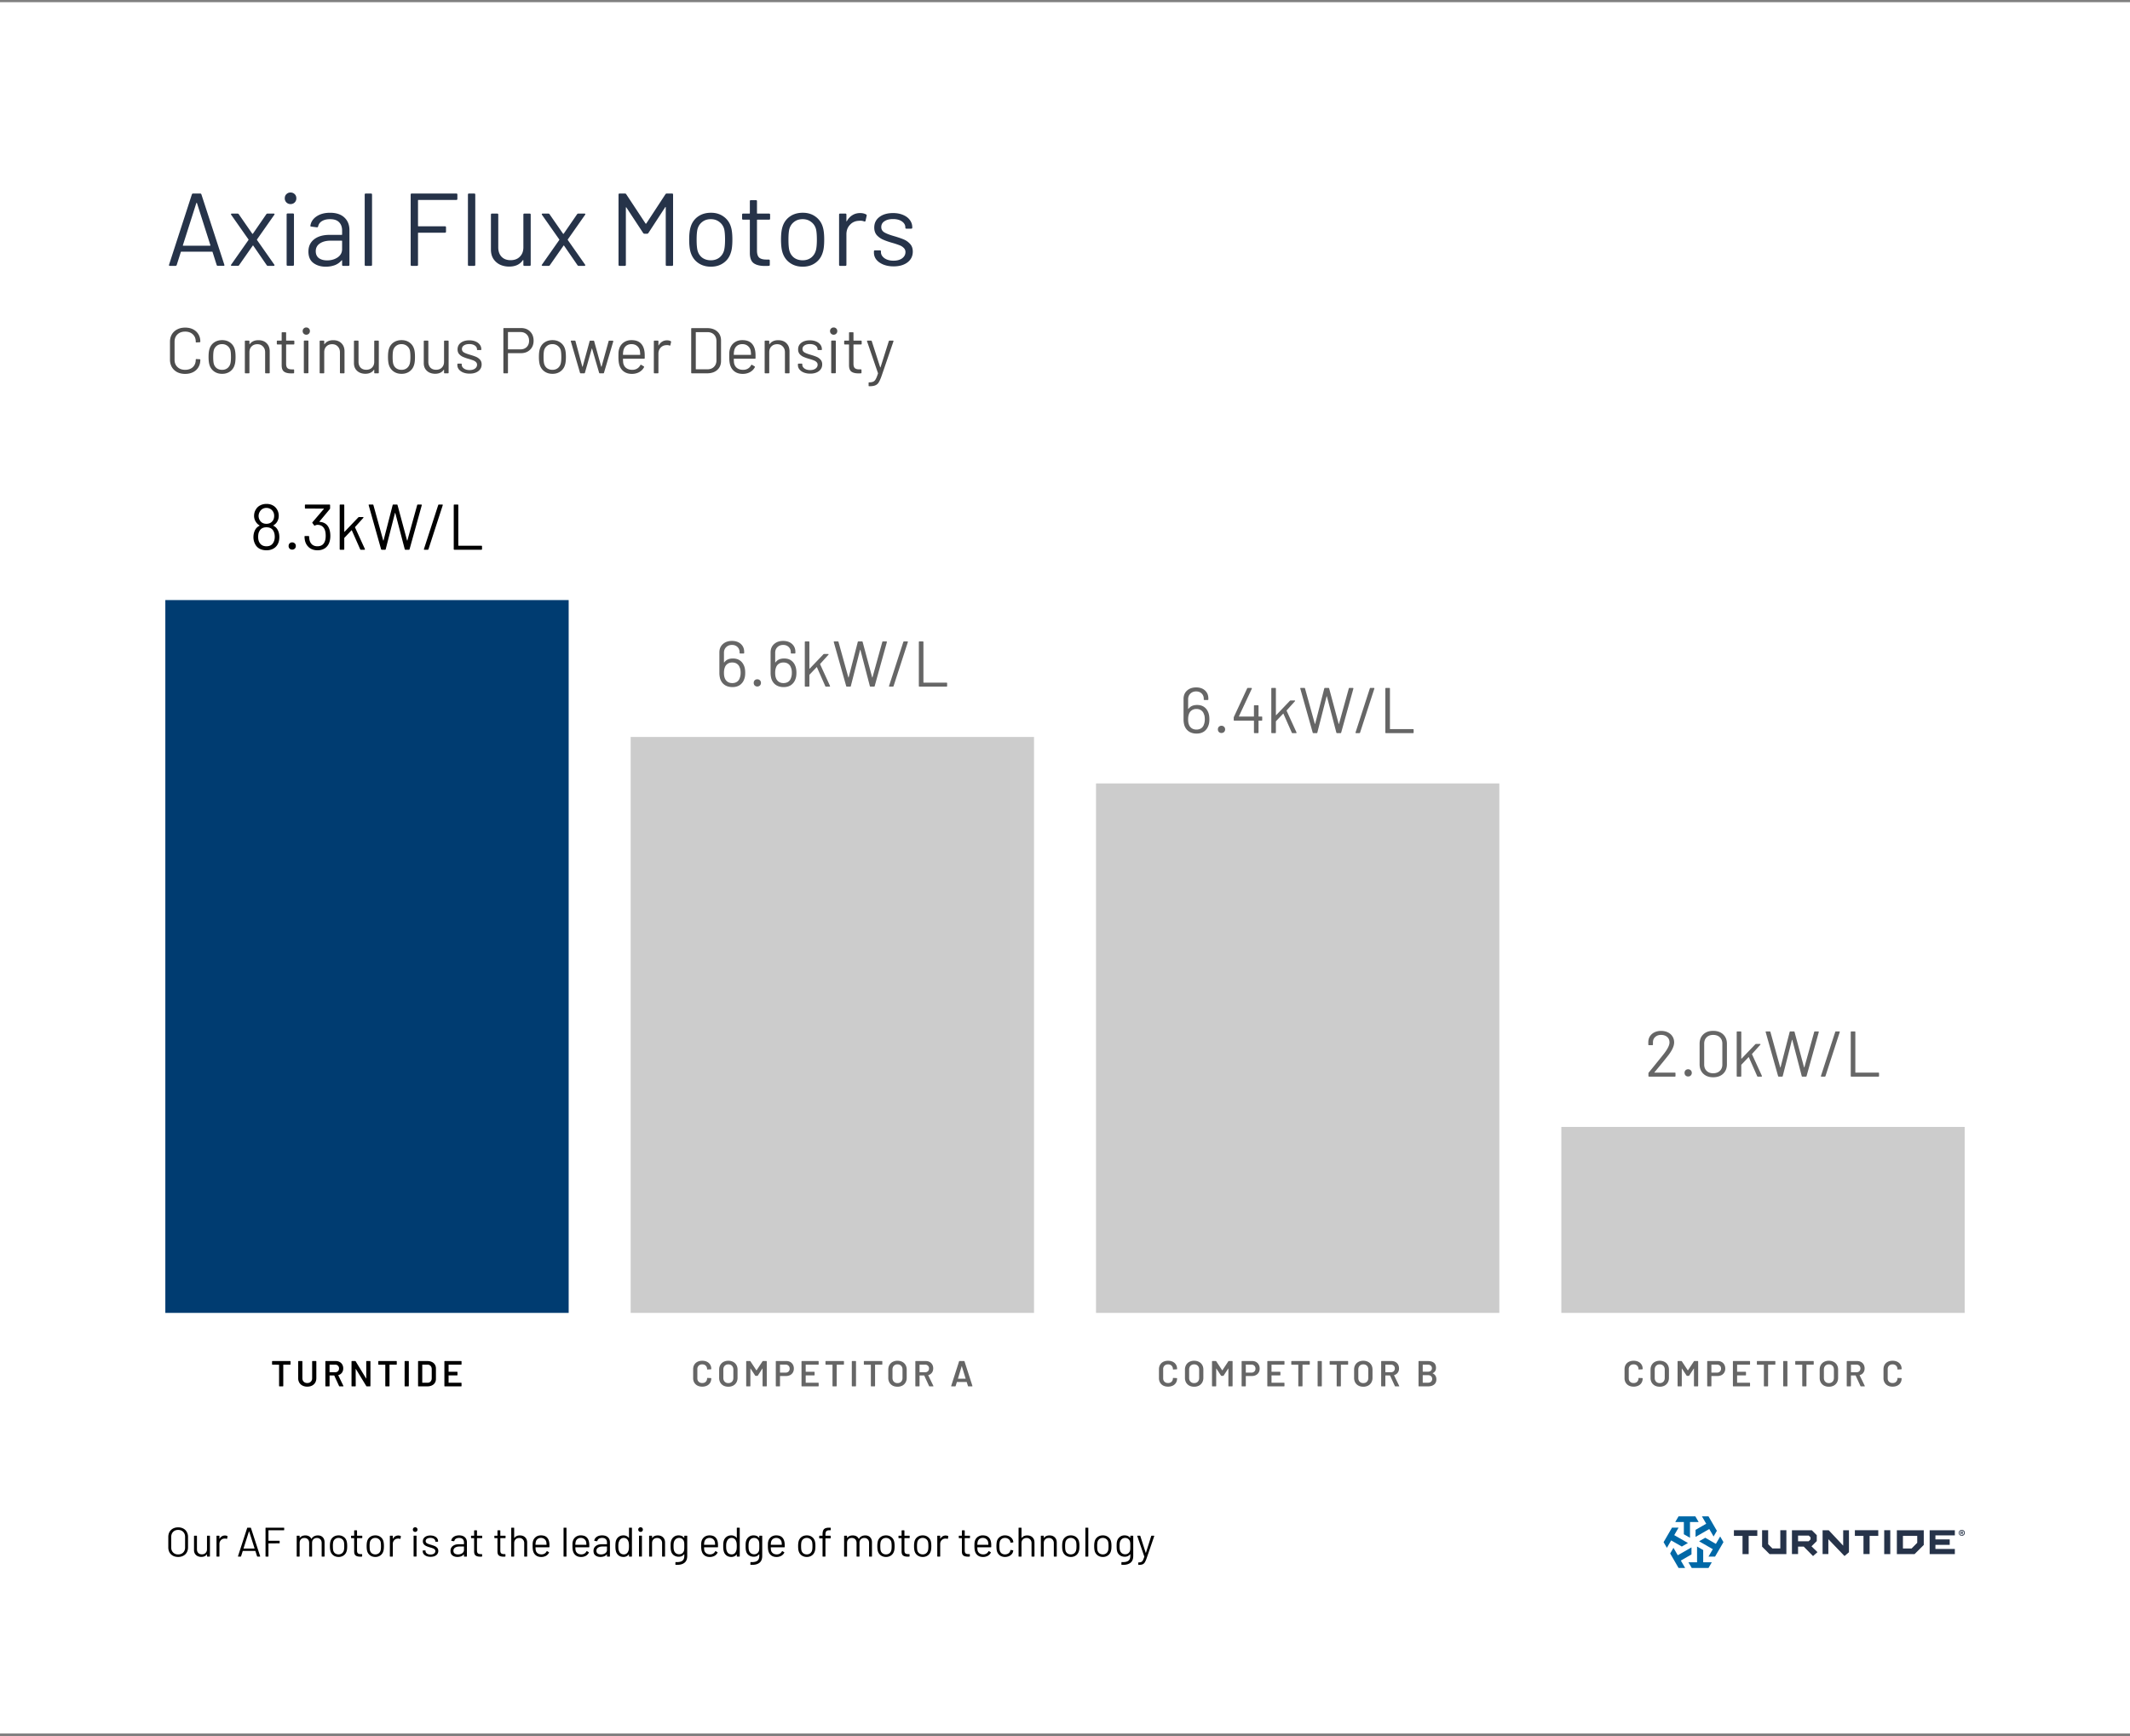 <?xml version="1.0" encoding="UTF-8"?>
<svg xmlns="http://www.w3.org/2000/svg" width="368" height="300" fill="none">
  <rect width="100%" height="100%" fill="#808080" stroke="none"/>
  <path transform="translate(0 .377)" fill="#fff" d="M0 0H368V299.181H0z"></path>
  <path d="M37.65 45.94c-.106 0-.178-.047-.213-.142l-.715-2.25c-.011-.035-.035-.053-.07-.053h-5.339c-.035 0-.06.018-.071.054l-.714 2.25c-.036.094-.107.142-.214.142h-.965c-.13 0-.178-.066-.142-.197l3.945-12.157c.036-.095.107-.143.214-.143h1.214c.107 0 .179.048.214.143l3.964 12.157.017.072c0 .083-.053.125-.16.125h-.964zM31.6 42.37a.076.076 0 000 .072.158.158 0 00.071.018h4.606c.024 0 .042-.006.054-.018.023-.024.03-.048.018-.072l-2.321-7.283c-.012-.024-.03-.036-.054-.036s-.041.012-.053.036l-2.321 7.283zm8.47 3.57c-.072 0-.126-.023-.161-.07-.024-.048-.012-.096.035-.143l2.982-4.25a.09.09 0 000-.106l-2.982-4.25a.121.121 0 01-.035-.088c0-.084.053-.125.16-.125h.964a.24.24 0 01.215.107l2.338 3.374c.012.012.03.018.054.018s.041-.006.053-.018l2.321-3.374a.24.24 0 01.215-.107h1.053c.071 0 .119.023.143.071.023.036.011.083-.036.143l-2.981 4.249a.165.165 0 000 .107l2.98 4.249c.025.024.037.06.037.107 0 .024-.012.047-.036.071-.024.024-.06.036-.107.036h-.982a.24.24 0 01-.214-.107l-2.321-3.374c-.012-.024-.03-.036-.054-.036-.023 0-.041.012-.053.036L41.3 45.834a.24.24 0 01-.214.107h-1.018zM50.2 35.266a.97.97 0 01-.714-.285.969.969 0 01-.286-.714c0-.298.095-.536.286-.715a.97.97 0 01.714-.285c.285 0 .523.095.714.285.19.179.285.417.285.715a.969.969 0 01-.285.714.969.969 0 01-.714.285zm-.5 10.658c-.12 0-.179-.06-.179-.178v-8.677c0-.119.06-.178.179-.178h.91c.12 0 .179.06.179.178v8.677c0 .119-.06.178-.179.178h-.91zm7.317-9.158c1.071 0 1.898.273 2.482.821.583.547.874 1.273.874 2.178v5.998c0 .12-.059.179-.178.179h-.91c-.12 0-.179-.06-.179-.179v-.732c0-.023-.012-.041-.036-.053-.012-.012-.03-.006-.053.018a2.86 2.86 0 01-1.16.821 4.496 4.496 0 01-1.59.268c-.845 0-1.553-.215-2.124-.643-.571-.428-.857-1.083-.857-1.964 0-.892.321-1.594.964-2.106.655-.524 1.56-.786 2.714-.786h2.07c.048 0 .072-.024.072-.071v-.679c0-.607-.173-1.083-.518-1.428-.333-.357-.857-.535-1.57-.535-.572 0-1.036.113-1.393.339a1.353 1.353 0 00-.66.91c-.037.12-.108.173-.215.161l-.964-.125c-.131-.024-.184-.071-.16-.143.094-.666.451-1.208 1.07-1.624.62-.417 1.393-.625 2.321-.625zm-.5 8.23c.703 0 1.31-.173 1.821-.518.512-.357.768-.833.768-1.428v-1.393c0-.047-.024-.071-.072-.071h-1.874c-.785 0-1.416.16-1.892.482-.476.321-.714.768-.714 1.339 0 .524.178.922.535 1.196.37.262.845.393 1.428.393zm6.672.946c-.118 0-.178-.06-.178-.179v-12.14c0-.118.06-.178.178-.178h.911c.119 0 .178.06.178.179v12.14c0 .118-.059.178-.178.178h-.91zm15.83-11.568c0 .119-.06.178-.179.178H72.29c-.047 0-.071.024-.071.072v4.41c0 .047.024.07.071.07h4.588c.12 0 .179.06.179.179v.75c0 .119-.06.178-.179.178H72.29c-.047 0-.071.024-.071.072v5.48c0 .12-.06.179-.179.179h-.91c-.12 0-.179-.06-.179-.179v-12.14c0-.118.06-.178.179-.178h7.712c.12 0 .179.06.179.179v.75zm2.005 11.568c-.119 0-.178-.06-.178-.179v-12.14c0-.118.06-.178.178-.178h.91c.12 0 .18.06.18.179v12.14c0 .118-.06.178-.18.178h-.91zm9.4-8.855c0-.119.059-.178.178-.178h.91c.12 0 .179.06.179.178v8.676c0 .12-.06.179-.179.179h-.91c-.12 0-.179-.06-.179-.179v-.767c0-.024-.012-.042-.036-.054-.023-.012-.041-.006-.053.018-.5.738-1.291 1.107-2.374 1.107-.572 0-1.101-.113-1.59-.34a2.861 2.861 0 01-1.142-1.017c-.274-.44-.41-.97-.41-1.589v-6.034c0-.119.059-.178.178-.178h.91c.12 0 .179.06.179.178v5.66c0 .678.19 1.22.571 1.624.381.393.899.589 1.553.589.679 0 1.214-.202 1.607-.607.405-.405.607-.94.607-1.607v-5.659zm3.34 8.855c-.072 0-.125-.024-.16-.072-.025-.047-.013-.095.035-.142l2.981-4.25a.09.09 0 000-.106l-2.981-4.25a.121.121 0 01-.036-.088c0-.084.054-.125.16-.125h.965a.24.24 0 01.214.107l2.339 3.374c.012.012.03.018.053.018.024 0 .042-.006.054-.018l2.32-3.374a.24.24 0 01.215-.107h1.053c.072 0 .119.023.143.071.024.036.012.083-.036.143l-2.981 4.249a.165.165 0 000 .107l2.981 4.249c.024.024.036.06.036.107 0 .024-.012.047-.036.071-.023.024-.059.036-.107.036h-.982a.24.24 0 01-.214-.107l-2.32-3.374c-.013-.024-.03-.036-.054-.036s-.042.012-.054.036l-2.356 3.374a.24.24 0 01-.215.107h-1.017zm21.204-12.372c.06-.083.131-.125.214-.125h.929c.119 0 .178.06.178.179v12.14c0 .118-.059.178-.178.178h-.911c-.119 0-.178-.06-.178-.179v-9.925c0-.036-.012-.06-.036-.072-.024-.012-.042 0-.054.036l-2.909 4.463c-.06.083-.131.125-.215.125h-.464a.27.27 0 01-.214-.107l-2.91-4.428c-.012-.035-.03-.047-.054-.035-.023.011-.035.035-.035.071v9.872c0 .12-.06.179-.179.179h-.91c-.119 0-.179-.06-.179-.179v-12.14c0-.118.06-.178.179-.178h.928c.095 0 .167.036.214.107l3.357 5.088c.011.012.029.018.053.018.024 0 .042-.006.054-.018l3.32-5.07zm7.852 12.515c-.856 0-1.594-.22-2.213-.66-.619-.441-1.048-1.048-1.286-1.822-.166-.547-.25-1.28-.25-2.196 0-.916.084-1.642.25-2.178.226-.761.649-1.362 1.268-1.803.619-.44 1.369-.66 2.249-.66.845 0 1.571.22 2.178.66a3.293 3.293 0 011.268 1.786c.166.511.25 1.243.25 2.195 0 .964-.084 1.696-.25 2.196-.226.774-.649 1.38-1.268 1.821-.607.44-1.339.66-2.196.66zm0-1.107c.572 0 1.06-.155 1.464-.464a2.37 2.37 0 00.822-1.286c.107-.428.16-1.03.16-1.803 0-.785-.047-1.386-.143-1.803a2.24 2.24 0 00-.839-1.267c-.404-.322-.898-.482-1.481-.482-.584 0-1.078.16-1.482.482-.405.31-.679.732-.821 1.267-.096.417-.143 1.018-.143 1.803 0 .786.047 1.387.143 1.803.131.536.398.964.803 1.286.417.31.922.464 1.517.464zm10.231-7.195c0 .12-.06.179-.179.179h-2.017c-.048 0-.071.024-.071.071V43.3c0 .571.125.976.375 1.214.261.226.666.339 1.214.339h.446c.119 0 .178.06.178.178v.732c0 .12-.059.179-.178.179a8.782 8.782 0 01-.661.018c-.857 0-1.505-.16-1.946-.482-.44-.322-.66-.917-.66-1.785v-5.66c0-.047-.024-.071-.072-.071h-1.089c-.119 0-.178-.06-.178-.179v-.696c0-.119.059-.178.178-.178h1.089c.048 0 .072-.024.072-.072v-2.07c0-.12.059-.18.178-.18h.875c.119 0 .179.06.179.18v2.07c0 .048.023.072.071.072h2.017c.119 0 .179.06.179.178v.696zm5.634 8.302c-.857 0-1.595-.22-2.213-.66-.619-.441-1.048-1.048-1.286-1.822-.166-.547-.25-1.28-.25-2.196 0-.916.084-1.642.25-2.178.226-.761.649-1.362 1.268-1.803.619-.44 1.368-.66 2.249-.66.845 0 1.571.22 2.178.66a3.293 3.293 0 011.268 1.786c.166.511.25 1.243.25 2.195 0 .964-.084 1.696-.25 2.196-.226.774-.649 1.38-1.268 1.821-.607.44-1.339.66-2.196.66zm0-1.107c.572 0 1.06-.155 1.464-.464.405-.322.679-.75.821-1.286.108-.428.161-1.03.161-1.803 0-.785-.048-1.386-.143-1.803-.143-.535-.422-.958-.839-1.267-.404-.322-.898-.482-1.482-.482-.583 0-1.077.16-1.481.482-.405.31-.679.732-.822 1.267-.095.417-.142 1.018-.142 1.803 0 .786.047 1.387.142 1.803.131.536.399.964.804 1.286.416.31.922.464 1.517.464zm9.925-8.159c.393 0 .732.078 1.017.232.096.048.131.125.107.233l-.196.874c-.036.12-.113.155-.232.107a1.814 1.814 0 00-.696-.125l-.232.018c-.619.024-1.131.256-1.536.697-.404.428-.607.976-.607 1.642v5.266c0 .12-.059.179-.178.179h-.911c-.119 0-.178-.06-.178-.179v-8.676c0-.119.059-.178.178-.178h.911c.119 0 .178.06.178.178v1.09c0 .035.006.059.018.07.024 0 .042-.011.054-.035.25-.44.565-.78.946-1.018.393-.25.845-.375 1.357-.375zm5.772 9.212c-.667 0-1.262-.107-1.785-.321-.512-.214-.911-.5-1.196-.857a1.916 1.916 0 01-.411-1.196v-.214c0-.12.06-.179.179-.179h.856c.119 0 .179.06.179.179v.142c0 .393.202.738.607 1.036.417.286.934.428 1.553.428.619 0 1.119-.137 1.5-.41.381-.286.571-.643.571-1.071a.959.959 0 00-.304-.732c-.19-.19-.422-.34-.696-.447a14.438 14.438 0 00-1.232-.41c-.666-.19-1.214-.381-1.642-.572a3.166 3.166 0 01-1.089-.785c-.286-.345-.428-.78-.428-1.303 0-.762.297-1.369.892-1.821.595-.453 1.381-.679 2.357-.679.654 0 1.232.108 1.731.322.512.214.905.511 1.179.892.273.37.41.786.41 1.25v.054c0 .119-.059.178-.178.178h-.839c-.119 0-.179-.06-.179-.178v-.054c0-.405-.196-.744-.589-1.018-.381-.273-.899-.41-1.553-.41-.607 0-1.095.125-1.464.375-.369.238-.553.571-.553 1 0 .404.178.714.535.928.357.214.911.428 1.66.642.691.203 1.25.393 1.678.572.429.178.798.44 1.107.785.31.334.465.774.465 1.321 0 .774-.304 1.393-.911 1.857-.607.464-1.41.696-2.41.696z" fill="#263349"></path>
  <path d="M31.99 64.612c-.521 0-.979-.1-1.373-.302a2.321 2.321 0 01-.926-.87 2.595 2.595 0 01-.324-1.305v-3.069c0-.483.108-.91.324-1.283.223-.372.532-.658.926-.859.394-.208.852-.312 1.372-.312.521 0 .979.1 1.373.3.394.202.699.484.915.849.223.364.334.785.334 1.26a.12.12 0 01-.033.09.107.107 0 01-.078.033l-.57.034c-.074 0-.11-.034-.11-.1v-.034c0-.528-.168-.948-.503-1.26-.335-.32-.777-.48-1.328-.48-.55 0-.993.16-1.327.48-.335.319-.502.74-.502 1.26v3.124c0 .52.167.941.502 1.26.334.32.777.48 1.327.48.55 0 .993-.156 1.328-.468.335-.32.502-.744.502-1.272v-.022c0-.067.037-.1.112-.1l.569.033c.074 0 .111.033.111.1 0 .484-.111.911-.334 1.283-.216.365-.521.648-.915.848-.395.201-.852.302-1.373.302zm6.387-.011c-.536 0-.997-.138-1.384-.413a2.115 2.115 0 01-.803-1.138c-.104-.343-.157-.8-.157-1.373s.053-1.026.157-1.361c.141-.476.405-.852.792-1.127s.855-.413 1.406-.413c.528 0 .982.138 1.361.413.387.275.65.647.792 1.116.104.32.156.777.156 1.372 0 .603-.052 1.06-.156 1.373a2.06 2.06 0 01-.792 1.138c-.38.275-.837.412-1.372.412zm0-.692c.357 0 .662-.097.914-.29.253-.201.425-.469.514-.804.067-.267.1-.643.1-1.127 0-.49-.03-.866-.09-1.127a1.405 1.405 0 00-.523-.792c-.253-.2-.562-.301-.927-.301-.364 0-.673.1-.926.301a1.426 1.426 0 00-.513.792c-.06.26-.09.636-.09 1.127s.03.867.09 1.127c.082.335.25.603.502.804.26.193.577.29.949.29zm6.27-5.122c.594 0 1.067.175 1.416.525.357.35.536.818.536 1.406V64.4c0 .074-.037.111-.112.111h-.569c-.074 0-.111-.037-.111-.111v-3.526c0-.41-.127-.744-.38-1.004-.245-.26-.565-.39-.96-.39-.408 0-.74.126-.992.379-.253.252-.38.583-.38.992V64.4c0 .074-.037.111-.111.111h-.57c-.074 0-.11-.037-.11-.111v-5.423c0-.074.036-.112.11-.112h.57c.074 0 .111.038.111.112v.48c0 .015.004.026.012.033.014.008.026.004.033-.01.327-.462.83-.693 1.506-.693zm6.204.625c0 .075-.038.112-.112.112h-1.26c-.03 0-.045.015-.045.044v3.292c0 .357.078.61.234.759.164.14.417.212.759.212h.279c.074 0 .111.037.111.111v.458c0 .074-.037.111-.111.111a5.45 5.45 0 01-.413.011c-.536 0-.941-.1-1.216-.3-.276-.202-.413-.574-.413-1.117v-3.537c0-.03-.015-.044-.045-.044h-.68c-.075 0-.112-.038-.112-.112v-.435c0-.074.037-.112.112-.112h.68c.03 0 .045-.015.045-.044v-1.294c0-.075.037-.112.111-.112h.547c.075 0 .112.037.112.111v1.295c0 .03.015.044.044.044h1.261c.075 0 .112.038.112.112v.435zm2.067-1.573a.605.605 0 01-.447-.179.605.605 0 01-.178-.446c0-.186.06-.335.178-.446a.605.605 0 01.447-.179c.178 0 .327.06.446.179.12.111.179.26.179.446 0 .179-.06.327-.179.446a.606.606 0 01-.446.179zm-.313 6.661c-.074 0-.111-.037-.111-.112v-5.422c0-.075.037-.112.111-.112h.57c.074 0 .111.038.111.112v5.422c0 .075-.037.112-.112.112h-.569zm4.964-5.713c.595 0 1.068.175 1.417.525.357.35.536.818.536 1.406V64.4c0 .074-.037.111-.112.111h-.569c-.074 0-.111-.037-.111-.111v-3.526c0-.41-.127-.744-.38-1.004-.245-.26-.565-.39-.96-.39-.408 0-.74.126-.992.379-.253.252-.38.583-.38.992V64.4c0 .074-.037.111-.111.111h-.57c-.074 0-.11-.037-.11-.111v-5.423c0-.074.036-.112.11-.112h.57c.074 0 .111.038.111.112v.48c0 .015.004.026.011.033.015.008.026.004.034-.01.327-.462.83-.693 1.506-.693zm7.086.19c0-.074.037-.112.112-.112h.569c.074 0 .111.038.111.112V64.4c0 .074-.037.111-.111.111h-.57c-.074 0-.11-.037-.11-.111v-.48c0-.015-.008-.026-.023-.034-.015-.007-.026-.003-.034.012-.312.46-.807.691-1.484.691-.357 0-.688-.07-.993-.212a1.787 1.787 0 01-.714-.636c-.17-.275-.256-.606-.256-.993v-3.771c0-.074.037-.112.111-.112h.57c.074 0 .11.038.11.112v3.537c0 .424.12.762.358 1.015.238.246.561.369.97.369.425 0 .76-.127 1.005-.38.253-.253.38-.587.38-1.004v-3.537zm4.721 5.623c-.535 0-.997-.137-1.383-.412a2.115 2.115 0 01-.804-1.138c-.104-.343-.156-.8-.156-1.373s.052-1.026.156-1.361c.142-.476.406-.852.793-1.127.386-.275.855-.413 1.405-.413.529 0 .982.138 1.362.413.386.275.65.647.792 1.116.104.32.156.777.156 1.372 0 .603-.052 1.06-.156 1.373a2.06 2.06 0 01-.792 1.138c-.38.275-.837.412-1.373.412zm0-.691c.357 0 .662-.097.915-.29.253-.201.424-.469.514-.804.066-.267.1-.643.1-1.127 0-.49-.03-.866-.09-1.127a1.404 1.404 0 00-.524-.792c-.253-.2-.561-.301-.926-.301-.364 0-.673.1-.926.301a1.426 1.426 0 00-.513.792c-.06.26-.09.636-.09 1.127s.03.867.09 1.127c.082.335.249.603.502.804.26.193.576.29.948.29zm7.341-4.932c0-.074.037-.112.112-.112h.569c.074 0 .111.038.111.112V64.4c0 .074-.037.111-.111.111h-.57c-.074 0-.11-.037-.11-.111v-.48c0-.015-.008-.026-.023-.034-.015-.007-.026-.003-.034.012-.312.46-.807.691-1.484.691-.357 0-.688-.07-.993-.212a1.787 1.787 0 01-.714-.636c-.17-.275-.256-.606-.256-.993v-3.771c0-.074.037-.112.111-.112h.57c.074 0 .11.038.11.112v3.537c0 .424.12.762.358 1.015.238.246.561.369.97.369.425 0 .76-.127 1.005-.38.253-.253.38-.587.38-1.004v-3.537zm4.42 5.59c-.416 0-.788-.067-1.116-.2a1.844 1.844 0 01-.747-.536 1.198 1.198 0 01-.257-.748v-.134c0-.074.037-.111.112-.111h.535c.075 0 .112.037.112.111v.09c0 .245.126.46.38.647.26.178.583.267.97.267s.7-.085.937-.256c.238-.179.357-.402.357-.67a.6.6 0 00-.19-.457 1.252 1.252 0 00-.435-.28 9.093 9.093 0 00-.77-.256A7.994 7.994 0 0180 61.677a1.974 1.974 0 01-.68-.49c-.18-.216-.268-.488-.268-.815 0-.476.186-.856.558-1.138.371-.283.862-.424 1.472-.424.41 0 .77.067 1.083.2.32.134.565.32.736.558.171.231.257.491.257.781v.034c0 .074-.037.111-.112.111h-.524c-.075 0-.112-.037-.112-.111v-.034c0-.252-.123-.464-.368-.636-.238-.17-.562-.256-.97-.256-.38 0-.685.078-.916.234a.704.704 0 00-.346.625c0 .253.112.446.335.58.223.134.57.268 1.038.402.431.126.78.245 1.049.357.267.111.498.275.691.49.194.21.29.484.29.826 0 .484-.19.87-.569 1.16-.379.291-.881.436-1.506.436zm8.878-7.877c.654 0 1.179.2 1.573.602.402.402.602.93.602 1.585 0 .647-.204 1.167-.613 1.562-.402.394-.934.591-1.596.591h-2.176c-.03 0-.044.015-.044.045V64.4c0 .074-.037.111-.112.111h-.569c-.074 0-.111-.037-.111-.111V56.8c0-.074.037-.111.111-.111h2.935zm-.09 3.682c.44 0 .796-.134 1.072-.402.275-.275.412-.636.412-1.082 0-.454-.137-.819-.413-1.094-.275-.275-.632-.413-1.07-.413h-2.12c-.03 0-.045.015-.045.045v2.901c0 .03.015.045.044.045h2.12zm5.526 4.228c-.536 0-.997-.137-1.384-.412a2.115 2.115 0 01-.803-1.138c-.104-.343-.156-.8-.156-1.373s.052-1.026.156-1.361c.141-.476.405-.852.792-1.127s.856-.413 1.406-.413c.528 0 .982.138 1.361.413.387.275.651.647.793 1.116.104.32.156.777.156 1.372 0 .603-.052 1.06-.157 1.373a2.06 2.06 0 01-.792 1.138c-.38.275-.836.412-1.372.412zm0-.691c.357 0 .662-.097.915-.29.253-.201.424-.469.513-.804.067-.267.1-.643.1-1.127 0-.49-.03-.866-.089-1.127a1.404 1.404 0 00-.524-.792c-.253-.2-.562-.301-.926-.301-.365 0-.673.1-.926.301a1.426 1.426 0 00-.514.792c-.06.26-.089.636-.089 1.127s.03.867.09 1.127c.081.335.249.603.501.804.26.193.577.29.949.29zm4.88.602c-.059 0-.1-.03-.123-.089l-1.584-5.434-.011-.033c0-.06.037-.09.112-.09h.58c.067 0 .107.034.122.1l1.183 4.397c.008.015.015.022.022.022.015 0 .026-.007.034-.022l1.205-4.396c.015-.067.056-.1.123-.1h.535c.067 0 .108.03.123.089l1.216 4.396c.008.015.019.022.034.022.015 0 .026-.007.033-.022l1.216-4.385c.015-.067.056-.1.123-.1l.58.01c.037 0 .063.012.078.034.023.022.03.052.023.09l-1.607 5.422c-.022.06-.063.09-.123.09h-.591c-.06 0-.101-.03-.123-.09l-1.216-4.173c-.008-.015-.019-.022-.034-.022-.007 0-.014.007-.022.022l-1.183 4.173c-.022.06-.063.09-.122.09h-.603zm11.014-3.771c.03.208.045.468.045.781v.357c0 .074-.038.112-.112.112h-3.604c-.03 0-.045.014-.045.044.015.41.038.673.067.792.082.335.257.6.525.793.268.193.61.29 1.026.29.313 0 .588-.071.826-.212a1.46 1.46 0 00.558-.603c.045-.067.097-.082.156-.044l.435.256c.06.037.075.09.045.156-.186.357-.465.64-.837.848-.372.201-.8.302-1.283.302-.528-.008-.971-.134-1.328-.38a2.034 2.034 0 01-.77-1.026c-.134-.357-.201-.87-.201-1.54 0-.312.004-.565.012-.759.014-.2.044-.38.089-.535.126-.484.379-.87.759-1.16.386-.29.851-.436 1.394-.436.677 0 1.198.171 1.562.513.365.343.592.826.681 1.45zm-2.243-1.272c-.364 0-.669.097-.915.29a1.301 1.301 0 00-.468.759c-.045.156-.075.409-.09.758 0 .03.015.045.045.045h2.89c.03 0 .045-.015.045-.044a5.15 5.15 0 00-.067-.715 1.378 1.378 0 00-.502-.792c-.246-.2-.558-.301-.938-.301zm6.139-.658c.246 0 .458.048.636.145.06.03.082.078.067.145l-.123.547c-.022.074-.07.096-.145.066a1.131 1.131 0 00-.435-.078l-.145.012c-.387.014-.706.16-.959.435-.253.267-.38.61-.38 1.026V64.4c0 .074-.037.111-.111.111h-.569c-.075 0-.112-.037-.112-.111v-5.423c0-.074.037-.112.112-.112h.569c.074 0 .111.038.111.112v.68c0 .023.004.038.011.045a.036.036 0 00.034-.022c.156-.275.353-.487.591-.636.246-.156.528-.234.848-.234zm4.29 5.701c-.074 0-.112-.037-.112-.111v-7.588c0-.074.038-.111.112-.111h2.633c.737 0 1.32.193 1.752.58.439.387.658.911.658 1.573v3.504c0 .662-.219 1.186-.658 1.573-.432.387-1.015.58-1.752.58h-2.633zm.681-.736c0 .03.014.044.044.044h1.942c.483 0 .866-.14 1.149-.424.29-.282.435-.662.435-1.138v-3.291c0-.484-.141-.867-.424-1.15-.283-.282-.669-.423-1.16-.423h-1.942c-.03 0-.044.014-.044.044v6.338zm10.278-3.035c.029.208.044.468.044.781v.357c0 .074-.037.112-.111.112h-3.604c-.03 0-.045.014-.045.044.015.41.037.673.067.792.082.335.257.6.524.793.268.193.61.29 1.027.29.312 0 .588-.071.826-.212a1.46 1.46 0 00.558-.603c.044-.067.096-.082.156-.044l.435.256c.059.037.074.09.045.156-.186.357-.465.64-.837.848-.372.201-.8.302-1.283.302-.529-.008-.971-.134-1.328-.38a2.034 2.034 0 01-.77-1.026c-.134-.357-.201-.87-.201-1.54 0-.312.004-.565.011-.759.015-.2.045-.38.089-.535.127-.484.38-.87.759-1.16.387-.29.852-.436 1.395-.436.677 0 1.198.171 1.562.513.364.343.591.826.681 1.45zm-2.243-1.272c-.365 0-.67.097-.915.29a1.307 1.307 0 00-.469.759c-.044.156-.074.409-.089.758 0 .03.015.045.045.045h2.89c.029 0 .044-.015.044-.044a4.995 4.995 0 00-.067-.715 1.373 1.373 0 00-.502-.792c-.245-.2-.558-.301-.937-.301zm6.206-.68c.595 0 1.067.174 1.417.524.357.35.535.818.535 1.406V64.4c0 .074-.037.111-.111.111h-.569c-.075 0-.112-.037-.112-.111v-3.526c0-.41-.126-.744-.379-1.004-.246-.26-.565-.39-.96-.39-.409 0-.74.126-.993.379-.253.252-.379.583-.379.992V64.4c0 .074-.037.111-.112.111h-.569c-.074 0-.111-.037-.111-.111v-5.423c0-.074.037-.112.111-.112h.569c.075 0 .112.038.112.112v.48c0 .015.004.026.011.033.015.008.026.004.034-.01.327-.462.829-.693 1.506-.693zm5.524 5.779c-.417 0-.789-.067-1.116-.2a1.848 1.848 0 01-.748-.536 1.198 1.198 0 01-.256-.748v-.134c0-.074.037-.111.111-.111h.536c.074 0 .111.037.111.111v.09c0 .245.127.46.38.647.26.178.584.267.97.267.387 0 .7-.085.938-.256.238-.179.357-.402.357-.67a.599.599 0 00-.19-.457 1.252 1.252 0 00-.435-.28 9.098 9.098 0 00-.77-.256 7.967 7.967 0 01-1.026-.357 1.974 1.974 0 01-.681-.49c-.179-.216-.268-.488-.268-.815 0-.476.186-.856.558-1.138.372-.283.863-.424 1.473-.424.409 0 .77.067 1.082.2.32.134.565.32.737.558.171.231.256.491.256.781v.034c0 .074-.037.111-.111.111h-.525c-.074 0-.111-.037-.111-.111v-.034c0-.252-.123-.464-.369-.636-.238-.17-.561-.256-.97-.256-.38 0-.685.078-.915.234a.703.703 0 00-.346.625c0 .253.111.446.335.58.223.134.569.268 1.037.402.432.126.781.245 1.049.357.268.111.498.275.692.49.193.21.29.484.29.826 0 .484-.19.87-.569 1.16-.379.291-.882.436-1.506.436zm4.055-6.728a.604.604 0 01-.446-.179.606.606 0 01-.179-.446c0-.186.06-.335.179-.446a.604.604 0 01.446-.179c.178 0 .327.06.446.179.119.111.179.26.179.446 0 .179-.06.327-.179.446a.606.606 0 01-.446.179zm-.313 6.661c-.074 0-.111-.037-.111-.112v-5.422c0-.075.037-.112.111-.112h.569c.075 0 .112.038.112.112v5.422c0 .075-.037.112-.112.112h-.569zm5.154-5.088c0 .075-.037.112-.112.112h-1.26c-.03 0-.045.015-.045.044v3.292c0 .357.078.61.234.759.164.14.417.212.759.212h.279c.074 0 .112.037.112.111v.458c0 .074-.038.111-.112.111a5.447 5.447 0 01-.413.011c-.535 0-.941-.1-1.216-.3-.275-.202-.413-.574-.413-1.117v-3.537c0-.03-.015-.044-.045-.044h-.68c-.075 0-.112-.038-.112-.112v-.435c0-.074.037-.112.112-.112h.68c.03 0 .045-.015.045-.044v-1.294c0-.075.037-.112.112-.112h.546c.075 0 .112.037.112.111v1.295c0 .03.015.044.045.044h1.26c.075 0 .112.038.112.112v.435zm1.275 7.33c-.052 0-.078-.036-.078-.11v-.447c0-.075.037-.112.111-.112h.045c.29-.007.513-.052.669-.134.164-.074.302-.219.413-.435.119-.208.246-.528.38-.96.014-.03.014-.051 0-.066l-1.886-5.49-.011-.044c0-.053.033-.079.1-.079h.592c.067 0 .111.03.133.09l1.451 4.507c.007.015.019.023.033.023.015 0 .026-.008.034-.023l1.428-4.507c.022-.06.067-.09.134-.09h.58c.082 0 .112.041.089.123l-2.064 6.014c-.178.499-.346.867-.502 1.105a1.21 1.21 0 01-.591.49c-.231.097-.558.146-.982.146h-.078z" fill="#4D4D4D"></path>
  <path d="M48.049 91.721c.141.305.212.67.212 1.094 0 .513-.108.948-.324 1.305a1.851 1.851 0 01-.758.714 2.422 2.422 0 01-1.138.257c-.447 0-.837-.086-1.172-.257a1.83 1.83 0 01-.77-.77 2.536 2.536 0 01-.312-1.26c0-.395.078-.767.234-1.116.171-.372.443-.651.815-.837.037-.015.037-.034 0-.056a1.765 1.765 0 01-.603-.569 1.865 1.865 0 01-.335-1.094c0-.416.112-.795.335-1.138a1.78 1.78 0 01.736-.669c.32-.164.677-.246 1.072-.246.409 0 .766.082 1.07.246.306.156.547.38.726.67.216.349.323.728.323 1.137 0 .41-.111.781-.334 1.116-.134.201-.331.383-.592.547-.037.022-.037.04 0 .056.38.186.651.476.815.87zm-3.191-3.247a1.417 1.417 0 00.056 1.473c.119.186.271.327.457.424.194.097.413.145.658.145.246 0 .465-.048.659-.145.193-.104.35-.25.468-.435.142-.201.212-.473.212-.815 0-.245-.055-.468-.167-.67a1.313 1.313 0 00-1.183-.68 1.271 1.271 0 00-1.16.703zm2.332 5.345c.186-.283.279-.636.279-1.06 0-.35-.06-.651-.179-.904-.223-.491-.643-.736-1.26-.736-.588 0-.997.23-1.228.691-.134.238-.2.558-.2.96 0 .416.081.755.245 1.015.253.41.65.614 1.194.614.528 0 .91-.194 1.149-.58zm3.297 1.16a.62.62 0 01-.458-.178.627.627 0 01-.167-.447c0-.186.056-.334.167-.446a.62.62 0 01.458-.178c.178 0 .327.059.446.178.12.112.179.26.179.446 0 .179-.06.328-.179.447a.606.606 0 01-.446.178zm6.363-3.67c.149.364.223.799.223 1.305 0 .409-.055.77-.167 1.082a1.975 1.975 0 01-.759 1.038c-.35.238-.785.357-1.305.357-.52 0-.967-.134-1.34-.402a2.1 2.1 0 01-.769-1.105c-.067-.208-.108-.49-.123-.848 0-.074.038-.111.112-.111h.569c.074 0 .112.037.112.111.014.216.04.417.078.603.081.327.238.588.468.781.238.186.532.279.882.279.67 0 1.104-.298 1.305-.893.09-.245.134-.55.134-.915 0-.446-.06-.81-.178-1.093-.239-.536-.659-.803-1.261-.803a.97.97 0 00-.413.122.17.17 0 01-.067.023c-.03 0-.056-.019-.078-.056l-.29-.39c-.037-.06-.034-.112.01-.157l1.965-2.298c.022-.038.014-.056-.023-.056H52.79c-.075 0-.112-.037-.112-.112v-.468c0-.075.037-.112.112-.112h4.128c.075 0 .112.037.112.112v.546c0 .038-.019.082-.056.134l-1.785 2.142c-.015.015-.019.03-.011.045.007.008.022.011.044.011.796.052 1.34.428 1.63 1.127zM58.8 95c-.075 0-.112-.037-.112-.111v-7.587c0-.075.038-.112.112-.112h.569c.074 0 .111.037.111.112v4.563c0 .015.004.026.012.034.015.007.03.003.044-.012l2.366-2.477a.183.183 0 01.134-.055h.67c.044 0 .074.015.088.044.015.03.008.06-.022.09l-1.428 1.584c-.015.015-.019.033-.011.056l1.707 3.738.011.044c0 .06-.033.09-.1.09h-.603c-.06 0-.1-.03-.123-.09l-1.439-3.258c-.015-.03-.033-.033-.056-.011l-1.227 1.294a.076.076 0 00-.023.056v1.897c0 .074-.037.111-.111.111h-.57zm7.163 0c-.06 0-.1-.03-.123-.089l-2.142-7.598-.011-.034c0-.06.037-.089.111-.089h.592c.067 0 .108.03.122.09l1.696 6.114c.008.015.015.022.023.022.015 0 .026-.007.033-.022l1.573-6.103c.015-.067.056-.1.123-.1h.603c.067 0 .108.033.122.1l1.64 6.103c.008.015.015.022.023.022.015 0 .026-.007.033-.022l1.696-6.115c.015-.06.056-.089.123-.089h.57c.036 0 .062.011.077.034.022.022.03.052.022.089l-2.108 7.598c-.015.06-.056.09-.123.09h-.591c-.067 0-.108-.034-.123-.101l-1.63-6.248c-.007-.015-.018-.023-.033-.023-.007 0-.014.008-.022.023L66.642 94.9c-.007.067-.048.1-.122.1h-.558zm7.37 0c-.081 0-.111-.04-.089-.122l2.466-7.599c.022-.06.067-.089.134-.089h.558c.082 0 .112.041.09.123l-2.467 7.598c-.022.06-.067.09-.134.09h-.558zm5.17 0c-.073 0-.11-.037-.11-.111v-7.587c0-.075.037-.112.11-.112h.57c.074 0 .111.037.111.112v6.962c0 .03.015.045.045.045h3.939c.074 0 .111.037.111.111v.469c0 .074-.037.111-.111.111h-4.664z" fill="#000"></path>
  <path fill="#003C71" d="M28.564 103.696H98.249V226.877H28.564z"></path>
  <path d="M50.123 235.198c.02 0 .037.008.05.025a.059.059 0 01.025.05v.481c0 .021-.009.04-.025.056a.066.066 0 01-.05.019h-1.15c-.02 0-.031.01-.031.031v3.637a.078.078 0 01-.025.056.066.066 0 01-.05.019h-.575a.089.089 0 01-.056-.019.091.091 0 01-.019-.056v-3.637c0-.021-.01-.031-.031-.031H47.08a.089.089 0 01-.056-.019.089.089 0 01-.02-.056v-.481c0-.021.007-.038.02-.05a.077.077 0 01.056-.025h3.043zm2.962 4.424a1.79 1.79 0 01-.818-.181 1.351 1.351 0 01-.556-.513 1.528 1.528 0 01-.194-.775v-2.88c0-.021.006-.038.018-.05a.077.077 0 01.057-.025h.575c.02 0 .037.008.05.025a.058.058 0 01.025.05v2.893c0 .246.077.446.23.6.155.154.359.231.613.231s.458-.077.612-.231a.811.811 0 00.232-.6v-2.893c0-.021.006-.038.018-.05a.076.076 0 01.057-.025h.575c.02 0 .037.008.05.025a.059.059 0 01.025.05v2.88c0 .292-.065.55-.194.775a1.31 1.31 0 01-.55.513c-.237.12-.512.181-.825.181zm5.584-.05a.089.089 0 01-.087-.056l-.825-1.8c-.008-.017-.02-.025-.037-.025h-.75c-.02 0-.031.01-.031.031v1.775a.077.077 0 01-.025.056.066.066 0 01-.05.019h-.575a.088.088 0 01-.056-.019.091.091 0 01-.02-.056v-4.224c0-.021.007-.038.02-.05a.076.076 0 01.056-.025h1.718c.254 0 .48.054.675.162.196.105.348.255.456.45.108.192.163.413.163.663 0 .287-.075.533-.225.737-.146.2-.35.339-.613.419-.008 0-.014.004-.018.012a.026.026 0 000 .025l.88 1.818a.097.097 0 01.013.038c0 .033-.023.05-.069.05h-.6zm-1.699-3.749c-.02 0-.031.01-.031.031v1.243c0 .021.01.032.031.032h.937c.2 0 .36-.059.481-.175a.63.63 0 00.188-.475.63.63 0 00-.188-.475.65.65 0 00-.48-.181h-.938zm6.306-.55c0-.021.006-.038.019-.05a.077.077 0 01.056-.025h.575c.02 0 .038.008.05.025a.058.058 0 01.025.05v4.224a.077.077 0 01-.025.056.066.066 0 01-.05.019h-.556c-.042 0-.07-.017-.087-.05l-1.8-2.949c-.008-.013-.017-.017-.025-.013-.008 0-.012.008-.012.025l.012 2.912a.077.077 0 01-.025.056.066.066 0 01-.05.019h-.575a.088.088 0 01-.056-.019.091.091 0 01-.019-.056v-4.224c0-.021.007-.038.019-.05a.076.076 0 01.056-.025h.556c.042 0 .071.017.088.05l1.793 2.949c.008.013.017.019.025.019.008-.004.012-.015.012-.031l-.006-2.912zm5.199-.075c.02 0 .037.008.05.025a.058.058 0 01.024.05v.481c0 .021-.008.04-.025.056a.066.066 0 01-.05.019h-1.15c-.02 0-.03.01-.03.031v3.637a.077.077 0 01-.025.056.066.066 0 01-.05.019h-.575a.088.088 0 01-.056-.019.091.091 0 01-.02-.056v-3.637c0-.021-.01-.031-.03-.031h-1.106a.088.088 0 01-.057-.019.089.089 0 01-.018-.056v-.481c0-.021.006-.038.018-.05a.076.076 0 01.057-.025h3.043zm1.506 4.374a.088.088 0 01-.056-.019.091.091 0 01-.019-.056v-4.224c0-.021.006-.038.019-.05a.076.076 0 01.056-.025h.575c.02 0 .037.008.05.025a.059.059 0 01.025.05v4.224a.078.078 0 01-.025.056.066.066 0 01-.05.019h-.575zm2.323 0a.089.089 0 01-.057-.019.091.091 0 01-.018-.056v-4.224c0-.021.006-.038.018-.05a.076.076 0 01.057-.025h1.524c.296 0 .556.052.781.156.225.104.398.254.519.45.125.192.187.417.187.675v1.812c0 .258-.062.485-.187.681-.12.192-.294.339-.519.444a1.843 1.843 0 01-.78.156h-1.525zm.65-.656c0 .021.01.031.03.031h.876c.22 0 .395-.069.524-.206.134-.142.202-.329.207-.563v-1.58c0-.238-.067-.425-.2-.563a.705.705 0 00-.538-.212h-.868c-.021 0-.031.01-.031.031v3.062zm6.786-3.168a.078.078 0 01-.025.056.066.066 0 01-.05.019h-2.13c-.021 0-.032.01-.032.031v1.168c0 .021.01.032.031.032h1.431c.021 0 .038.008.05.025a.059.059 0 01.025.05v.475a.08.08 0 01-.025.056.07.07 0 01-.05.019h-1.43c-.021 0-.032.01-.032.031v1.206c0 .021.01.031.031.031h2.131c.021 0 .038.008.05.025a.059.059 0 01.025.05v.475a.078.078 0 01-.025.056.066.066 0 01-.05.019h-2.812a.089.089 0 01-.056-.019.091.091 0 01-.019-.056v-4.224c0-.021.007-.038.02-.05a.076.076 0 01.055-.025h2.812c.021 0 .038.008.05.025a.059.059 0 01.025.05v.475z" fill="#000"></path>
  <path d="M128.517 114.985c.156.335.234.759.234 1.272 0 .461-.06.833-.179 1.116a2.022 2.022 0 01-.747 1.004c-.342.238-.77.357-1.283.357-.536 0-.986-.127-1.35-.379-.365-.253-.622-.61-.77-1.072a3.635 3.635 0 01-.134-1.048v-3.482c0-.61.201-1.093.602-1.45.402-.365.926-.547 1.574-.547.632 0 1.141.175 1.528.525.387.349.58.81.58 1.383v.156c0 .075-.037.112-.111.112h-.569c-.075 0-.112-.037-.112-.112v-.089c0-.379-.123-.688-.368-.926-.246-.238-.562-.357-.948-.357-.402 0-.733.126-.993.379-.261.246-.391.573-.391.982v1.64c0 .015.007.026.022.034.015 0 .026-.008.034-.023.327-.446.822-.669 1.484-.669.468 0 .859.104 1.171.312.32.209.562.503.726.882zm-.692 2.12c.089-.231.134-.513.134-.848 0-.387-.052-.684-.157-.893a1.225 1.225 0 00-.468-.647c-.223-.156-.499-.234-.826-.234-.327 0-.602.082-.825.245-.224.156-.38.376-.469.659-.089.23-.134.531-.134.903 0 .328.037.599.112.815.089.283.245.509.468.68.231.172.517.257.859.257.32 0 .595-.078.826-.234.231-.164.391-.398.48-.703zm3.02 1.528a.62.62 0 01-.458-.178.63.63 0 01-.167-.446c0-.186.056-.335.167-.447a.62.62 0 01.458-.178c.178 0 .327.059.446.178a.585.585 0 01.178.447.605.605 0 01-.624.624zm6.519-3.648c.156.335.235.759.235 1.272 0 .461-.06.833-.179 1.116a2.022 2.022 0 01-.747 1.004c-.343.238-.77.357-1.284.357-.535 0-.985-.127-1.35-.379-.364-.253-.621-.61-.77-1.072a3.673 3.673 0 01-.133-1.048v-3.482c0-.61.2-1.093.602-1.45.402-.365.926-.547 1.573-.547.633 0 1.142.175 1.529.525.387.349.58.81.58 1.383v.156c0 .075-.037.112-.111.112h-.57c-.074 0-.111-.037-.111-.112v-.089c0-.379-.123-.688-.368-.926-.246-.238-.562-.357-.949-.357-.401 0-.732.126-.993.379-.26.246-.39.573-.39.982v1.64c0 .015.007.026.022.034.015 0 .026-.008.034-.023.327-.446.821-.669 1.483-.669.469 0 .86.104 1.172.312.32.209.562.503.725.882zm-.691 2.12c.089-.231.133-.513.133-.848 0-.387-.052-.684-.156-.893a1.225 1.225 0 00-.468-.647c-.224-.156-.499-.234-.826-.234-.327 0-.603.082-.826.245a1.225 1.225 0 00-.468.659c-.09.23-.134.531-.134.903 0 .328.037.599.111.815.09.283.246.509.469.68.231.172.517.257.859.257.32 0 .595-.078.826-.234.23-.164.39-.398.48-.703zm2.484 1.551c-.075 0-.112-.037-.112-.112v-7.587c0-.074.037-.112.112-.112h.569c.074 0 .111.038.111.112v4.563c0 .015.004.026.012.034.014.007.029.004.044-.011l2.366-2.477a.181.181 0 01.133-.056h.67c.045 0 .074.015.089.045.015.029.008.059-.022.089l-1.428 1.584c-.015.015-.019.034-.011.056l1.707 3.738.011.044c0 .06-.034.09-.101.09h-.602c-.06 0-.101-.03-.123-.09l-1.439-3.258c-.015-.029-.034-.033-.056-.011l-1.227 1.295a.073.073 0 00-.023.055v1.897c0 .075-.037.112-.111.112h-.569zm7.163 0c-.06 0-.101-.03-.123-.09l-2.142-7.598-.011-.033c0-.06.037-.09.111-.09h.592c.066 0 .107.03.122.09l1.696 6.114c.008.015.015.022.023.022a.035.035 0 00.033-.022l1.573-6.103c.015-.067.056-.101.123-.101h.602c.067 0 .108.034.123.101l1.64 6.103c.008.015.015.022.023.022.015 0 .026-.007.033-.022l1.696-6.114c.015-.06.056-.09.123-.09h.569c.037 0 .063.012.078.034.022.022.03.052.022.089l-2.108 7.598c-.015.06-.056.09-.123.09h-.592c-.066 0-.107-.034-.122-.101l-1.629-6.248c-.008-.015-.019-.022-.034-.022-.007 0-.015.007-.022.022L147 118.555c-.007.067-.048.101-.122.101h-.558zm7.37 0c-.081 0-.111-.041-.089-.123l2.466-7.598c.022-.06.067-.09.134-.09h.558c.082 0 .111.041.089.123l-2.466 7.598c-.022.06-.067.09-.134.09h-.558zm5.171 0c-.075 0-.112-.037-.112-.112v-7.587c0-.074.037-.112.112-.112h.569c.074 0 .111.038.111.112v6.962c0 .03.015.045.045.045h3.939c.074 0 .111.037.111.112v.468c0 .075-.037.112-.111.112h-4.664z" fill="#666"></path>
  <path fill="#CCC" d="M108.96 127.351H178.645V226.878H108.96z"></path>
  <path d="M121.325 239.622c-.312 0-.587-.061-.825-.181a1.357 1.357 0 01-.55-.519 1.496 1.496 0 01-.193-.769v-1.543c0-.292.064-.548.193-.768.13-.221.313-.392.55-.513.238-.121.513-.181.825-.181.308 0 .581.058.819.175.237.117.42.281.549.494.13.212.194.458.194.737a.076.076 0 01-.025.056c-.012.013-.029.019-.05.019l-.575.031c-.05 0-.075-.023-.075-.069a.79.79 0 00-.231-.593c-.15-.15-.352-.225-.606-.225s-.458.075-.612.225a.79.79 0 00-.231.593v1.594c0 .241.077.437.231.587.154.15.358.225.612.225s.456-.073.606-.219a.79.79 0 00.231-.593c0-.046.025-.069.075-.069l.575.025c.021 0 .038.006.05.019.017.012.025.027.025.043 0 .284-.064.534-.194.75a1.293 1.293 0 01-.549.494 1.847 1.847 0 01-.819.175zm4.508.012c-.313 0-.59-.062-.831-.187a1.392 1.392 0 01-.563-.544 1.637 1.637 0 01-.193-.806v-1.424c0-.3.066-.565.199-.794.134-.233.319-.412.557-.537.241-.129.518-.194.831-.194.316 0 .593.065.831.194.241.125.429.304.562.537.133.229.2.494.2.794v1.424c0 .304-.067.573-.2.806a1.389 1.389 0 01-.562.544 1.762 1.762 0 01-.831.187zm0-.625c.262 0 .472-.081.631-.243.158-.163.237-.377.237-.644v-1.456c0-.27-.079-.487-.237-.65-.159-.162-.369-.243-.631-.243-.259 0-.467.081-.625.243-.159.163-.238.38-.238.65v1.456c0 .267.079.481.238.644.158.162.366.243.625.243zm5.905-3.761a.099.099 0 01.087-.05h.575c.021 0 .038.008.05.025a.058.058 0 01.025.05v4.224a.076.076 0 01-.025.056c-.012.013-.029.019-.05.019h-.575a.088.088 0 01-.056-.019.095.095 0 01-.019-.056v-2.981c0-.012-.006-.02-.018-.025-.009-.004-.015 0-.019.013l-.781 1.2a.099.099 0 01-.088.05h-.287a.099.099 0 01-.088-.05l-.787-1.194c-.004-.012-.012-.017-.025-.012-.008.004-.012.012-.012.025v2.974a.08.08 0 01-.025.056.068.068 0 01-.05.019h-.575a.086.086 0 01-.056-.019.088.088 0 01-.019-.056v-4.224c0-.021.006-.038.019-.05a.075.075 0 01.056-.025h.575c.037 0 .066.017.087.05l1.019 1.543c.008.009.016.013.025.013.008 0 .014-.004.018-.013l1.019-1.543zm4.092-.056c.262 0 .493.054.693.162.2.108.354.263.462.463.113.195.169.422.169.681 0 .254-.056.479-.169.674a1.154 1.154 0 01-.481.457 1.546 1.546 0 01-.712.156h-1c-.021 0-.031.01-.031.031v1.681a.076.076 0 01-.025.056c-.012.013-.029.019-.05.019h-.575a.088.088 0 01-.056-.019.088.088 0 01-.019-.056v-4.23c0-.021.006-.038.019-.05a.076.076 0 01.056-.025h1.719zm-.107 2.005a.706.706 0 00.513-.187.657.657 0 00.193-.494.684.684 0 00-.193-.506.693.693 0 00-.513-.193h-.931c-.021 0-.031.01-.031.031v1.318c0 .021.01.031.031.031h.931zm5.716-1.449a.08.08 0 01-.025.056.066.066 0 01-.05.019h-2.131c-.021 0-.031.01-.031.031v1.168c0 .021.01.032.031.032h1.431c.021 0 .037.008.05.025a.058.058 0 01.025.05v.475c0 .02-.008.039-.025.056a.07.07 0 01-.05.019h-1.431c-.021 0-.031.01-.031.031v1.206c0 .021.01.031.031.031h2.131c.021 0 .037.008.05.025a.06.06 0 01.025.05v.475a.08.08 0 01-.025.056.066.066 0 01-.05.019h-2.812a.086.086 0 01-.056-.019.088.088 0 01-.019-.056v-4.224c0-.021.006-.038.019-.05a.075.075 0 01.056-.025h2.812c.021 0 .037.008.05.025a.06.06 0 01.025.05v.475zm4.297-.55c.021 0 .038.008.05.025a.058.058 0 01.025.05v.481c0 .021-.008.04-.025.056-.012.013-.029.019-.05.019h-1.149c-.021 0-.032.01-.032.031v3.637a.076.076 0 01-.025.056c-.012.013-.029.019-.05.019h-.574a.091.091 0 01-.057-.019.094.094 0 01-.018-.056v-3.637c0-.021-.011-.031-.032-.031h-1.106a.09.09 0 01-.056-.019.092.092 0 01-.019-.056v-.481c0-.021.007-.038.019-.05a.078.078 0 01.056-.025h3.043zm1.507 4.374a.086.086 0 01-.056-.019.088.088 0 01-.019-.056v-4.224c0-.021.006-.038.019-.05a.075.075 0 01.056-.025h.575c.021 0 .037.008.05.025a.06.06 0 01.025.05v4.224a.08.08 0 01-.025.056.066.066 0 01-.05.019h-.575zm5.122-4.374c.021 0 .037.008.05.025a.06.06 0 01.025.05v.481c0 .021-.009.04-.025.056a.066.066 0 01-.05.019h-1.15c-.021 0-.031.01-.031.031v3.637a.08.08 0 01-.025.056.066.066 0 01-.05.019h-.575a.086.086 0 01-.056-.019.088.088 0 01-.019-.056v-3.637c0-.021-.01-.031-.031-.031h-1.106a.086.086 0 01-.056-.019.086.086 0 01-.019-.056v-.481c0-.021.006-.038.019-.05a.075.075 0 01.056-.025h3.043zm2.692 4.436c-.312 0-.589-.062-.831-.187a1.389 1.389 0 01-.562-.544 1.638 1.638 0 01-.194-.806v-1.424c0-.3.067-.565.2-.794.134-.233.319-.412.556-.537a1.74 1.74 0 01.831-.194c.317 0 .594.065.831.194.242.125.429.304.563.537.133.229.2.494.2.794v1.424c0 .304-.067.573-.2.806a1.392 1.392 0 01-.563.544 1.756 1.756 0 01-.831.187zm0-.625c.263 0 .473-.081.631-.243.159-.163.238-.377.238-.644v-1.456c0-.27-.079-.487-.238-.65-.158-.162-.368-.243-.631-.243-.258 0-.466.081-.624.243-.159.163-.238.38-.238.65v1.456c0 .267.079.481.238.644.158.162.366.243.624.243zm5.543.563a.088.088 0 01-.087-.056l-.825-1.8c-.008-.017-.021-.025-.037-.025h-.75c-.021 0-.032.01-.032.031v1.775a.076.076 0 01-.025.056c-.012.013-.029.019-.05.019h-.574a.091.091 0 01-.057-.019.094.094 0 01-.018-.056v-4.224c0-.021.006-.038.018-.05a.078.078 0 01.057-.025h1.718c.254 0 .479.054.675.162.196.105.348.255.456.45.108.192.162.413.162.663 0 .287-.075.533-.225.737-.145.2-.35.339-.612.419a.02.02 0 00-.019.012.028.028 0 000 .025l.881 1.818a.088.088 0 01.013.038c0 .033-.023.05-.069.05h-.6zm-1.699-3.749c-.021 0-.032.01-.032.031v1.243c0 .021.011.032.032.032h.937c.2 0 .36-.059.481-.175a.631.631 0 00.188-.475.631.631 0 00-.188-.475.65.65 0 00-.481-.181h-.937zm8.413 3.749c-.042 0-.069-.021-.081-.063l-.207-.668c-.008-.017-.018-.025-.031-.025h-1.649c-.013 0-.023.008-.032.025l-.206.668c-.012.042-.039.063-.081.063h-.625c-.025 0-.044-.006-.056-.019-.013-.017-.015-.04-.006-.069l1.356-4.224c.012-.041.039-.062.081-.062h.781c.042 0 .069.021.081.062l1.362 4.224a.076.076 0 01.006.032c0 .037-.022.056-.068.056h-.625zm-1.806-1.362c-.004.025.004.037.025.037h1.269c.025 0 .033-.012.025-.037l-.644-2.094c-.004-.016-.01-.025-.019-.025-.008 0-.014.009-.019.025l-.637 2.094zM208.711 123.019c.156.334.234.758.234 1.272 0 .461-.059.833-.178 1.115a2.027 2.027 0 01-.748 1.005c-.342.238-.77.357-1.283.357-.536 0-.986-.127-1.35-.38-.365-.253-.621-.61-.77-1.071a3.673 3.673 0 01-.134-1.049v-3.481c0-.61.201-1.093.603-1.45.401-.365.926-.547 1.573-.547.632 0 1.142.175 1.529.524.386.35.58.811.58 1.384v.156c0 .074-.037.112-.112.112h-.569c-.074 0-.111-.038-.111-.112v-.089c0-.38-.123-.688-.369-.926-.245-.238-.561-.357-.948-.357-.402 0-.733.126-.993.379-.26.245-.391.573-.391.982v1.64c0 .015.008.026.023.033.015 0 .026-.007.033-.022.327-.446.822-.669 1.484-.669.469 0 .859.104 1.172.312.32.208.561.502.725.882zm-.692 2.12c.089-.231.134-.514.134-.848 0-.387-.052-.685-.156-.893a1.227 1.227 0 00-.469-.647c-.223-.156-.498-.235-.825-.235-.328 0-.603.082-.826.246a1.233 1.233 0 00-.469.658c-.089.231-.134.532-.134.904 0 .327.038.599.112.815.089.282.245.509.469.68.23.171.517.257.859.257.32 0 .595-.078.825-.235.231-.163.391-.397.48-.702zm3.02 1.528a.618.618 0 01-.457-.178.627.627 0 01-.168-.447c0-.186.056-.334.168-.446a.619.619 0 01.457-.179c.179 0 .327.06.446.179.119.112.179.26.179.446a.607.607 0 01-.625.625zm6.921-2.845c.075 0 .112.037.112.111v.491c0 .075-.037.112-.112.112h-.479c-.03 0-.045.015-.045.045v1.997c0 .074-.037.111-.112.111h-.569c-.074 0-.111-.037-.111-.111v-1.997c0-.03-.015-.045-.045-.045h-3.336c-.074 0-.112-.037-.112-.112v-.412c0-.038.012-.082.034-.134l2.287-4.921c.023-.052.063-.078.123-.078h.591c.037 0 .064.015.078.045.023.022.026.052.012.089l-2.221 4.753a.05.05 0 000 .045.05.05 0 00.034.011h2.51c.03 0 .045-.015.045-.045v-1.796c0-.074.037-.112.111-.112h.569c.075 0 .112.038.112.112v1.796c0 .03.015.045.045.045h.479zm1.794 2.867c-.074 0-.111-.037-.111-.111v-7.587c0-.075.037-.112.111-.112h.569c.075 0 .112.037.112.112v4.563a.05.05 0 00.011.034c.015.007.03.003.045-.012l2.365-2.477a.183.183 0 01.134-.055h.67c.044 0 .074.015.089.044.015.03.007.06-.023.09l-1.428 1.584c-.015.015-.018.033-.011.056l1.707 3.738.011.044c0 .06-.033.089-.1.089h-.603c-.059 0-.1-.029-.122-.089l-1.44-3.258c-.014-.03-.033-.033-.055-.011l-1.228 1.294a.076.076 0 00-.022.056v1.897c0 .074-.037.111-.112.111h-.569zm7.163 0c-.059 0-.1-.029-.122-.089l-2.143-7.598-.011-.034c0-.059.037-.089.112-.089h.591c.067 0 .108.03.123.089l1.696 6.115c.007.015.015.022.022.022.015 0 .026-.007.034-.022l1.573-6.104c.015-.066.056-.1.123-.1h.602c.067 0 .108.034.123.1l1.64 6.104c.007.015.015.022.022.022.015 0 .026-.007.034-.022l1.696-6.115c.015-.059.056-.089.122-.089h.57c.037 0 .063.011.078.034.022.022.029.052.022.089l-2.109 7.598c-.015.06-.056.089-.123.089h-.591c-.067 0-.108-.033-.123-.1l-1.629-6.248c-.007-.015-.018-.023-.033-.023-.008 0-.015.008-.022.023l-1.596 6.248c-.007.067-.048.1-.123.1h-.558zm7.371 0c-.082 0-.112-.04-.089-.122l2.466-7.599c.022-.059.066-.089.133-.089h.558c.082 0 .112.041.09.123l-2.466 7.598c-.023.06-.067.089-.134.089h-.558zm5.17 0c-.074 0-.111-.037-.111-.111v-7.587c0-.075.037-.112.111-.112h.569c.075 0 .112.037.112.112v6.962c0 .03.015.045.045.045h3.938c.075 0 .112.037.112.111v.469c0 .074-.037.111-.112.111h-4.664z" fill="#666"></path>
  <path fill="#CCC" d="M189.356 135.384H259.041V226.877H189.356z"></path>
  <path d="M201.803 239.622c-.312 0-.587-.061-.824-.181a1.345 1.345 0 01-.55-.519 1.497 1.497 0 01-.194-.769v-1.543c0-.292.065-.548.194-.768.129-.221.312-.392.55-.513.237-.121.512-.181.824-.181.309 0 .582.058.819.175.237.117.421.281.55.494.129.212.194.458.194.737a.08.08 0 01-.025.056.068.068 0 01-.05.019l-.575.031c-.05 0-.075-.023-.075-.069a.79.79 0 00-.231-.593c-.15-.15-.352-.225-.607-.225-.254 0-.458.075-.612.225a.79.79 0 00-.231.593v1.594c0 .241.077.437.231.587.154.15.358.225.612.225.255 0 .457-.073.607-.219a.79.79 0 00.231-.593c0-.046.025-.069.075-.069l.575.025c.02 0 .037.006.05.019.016.012.025.027.025.043 0 .284-.065.534-.194.75a1.295 1.295 0 01-.55.494 1.84 1.84 0 01-.819.175zm4.508.012c-.312 0-.589-.062-.831-.187a1.383 1.383 0 01-.562-.544 1.627 1.627 0 01-.194-.806v-1.424c0-.3.067-.565.2-.794a1.35 1.35 0 01.556-.537 1.74 1.74 0 01.831-.194c.317 0 .594.065.831.194.242.125.429.304.562.537.134.229.2.494.2.794v1.424c0 .304-.066.573-.2.806-.133.233-.32.415-.562.544a1.756 1.756 0 01-.831.187zm0-.625c.262 0 .473-.081.631-.243.158-.163.237-.377.237-.644v-1.456c0-.27-.079-.487-.237-.65-.158-.162-.369-.243-.631-.243-.258 0-.467.081-.625.243-.158.163-.237.38-.237.65v1.456c0 .267.079.481.237.644.158.162.367.243.625.243zm5.905-3.761a.099.099 0 01.088-.05h.575a.06.06 0 01.05.025.06.06 0 01.025.05v4.224a.08.08 0 01-.025.056.068.068 0 01-.05.019h-.575a.091.091 0 01-.057-.019.094.094 0 01-.018-.056v-2.981c0-.012-.007-.02-.019-.025-.008-.004-.015 0-.019.013l-.781 1.2a.099.099 0 01-.087.05h-.288a.099.099 0 01-.087-.05l-.787-1.194c-.005-.012-.013-.017-.025-.012-.009.004-.013.012-.013.025v2.974a.076.076 0 01-.025.056c-.012.013-.029.019-.05.019h-.575a.088.088 0 01-.056-.019.088.088 0 01-.019-.056v-4.224c0-.021.006-.038.019-.05a.076.076 0 01.056-.025h.575c.038 0 .067.017.088.05l1.018 1.543c.008.009.017.013.025.013s.015-.004.019-.013l1.018-1.543zm4.092-.056c.262 0 .494.054.693.162.2.108.355.263.463.463.112.195.169.422.169.681 0 .254-.057.479-.169.674a1.166 1.166 0 01-.481.457 1.55 1.55 0 01-.713.156h-.999c-.021 0-.032.01-.032.031v1.681a.076.076 0 01-.025.056c-.012.013-.029.019-.05.019h-.574a.091.091 0 01-.057-.019.094.094 0 01-.018-.056v-4.23c0-.021.006-.038.018-.05a.078.078 0 01.057-.025h1.718zm-.106 2.005a.705.705 0 00.512-.187.657.657 0 00.194-.494.685.685 0 00-.194-.506.692.692 0 00-.512-.193h-.931c-.021 0-.032.01-.032.031v1.318c0 .021.011.031.032.031h.931zm5.715-1.449a.076.076 0 01-.025.056c-.012.013-.029.019-.05.019h-2.13c-.021 0-.032.01-.032.031v1.168c0 .021.011.032.032.032h1.43c.021 0 .038.008.05.025a.058.058 0 01.025.05v.475c0 .02-.008.039-.025.056a.069.069 0 01-.05.019h-1.43c-.021 0-.032.01-.032.031v1.206c0 .021.011.031.032.031h2.13c.021 0 .038.008.05.025a.058.058 0 01.025.05v.475a.076.076 0 01-.025.056c-.012.013-.029.019-.05.019h-2.812a.09.09 0 01-.056-.019.095.095 0 01-.019-.056v-4.224c0-.021.007-.038.019-.05a.078.078 0 01.056-.025h2.812c.021 0 .038.008.05.025a.058.058 0 01.025.05v.475zm4.298-.55c.021 0 .037.008.05.025a.06.06 0 01.025.05v.481c0 .021-.009.04-.025.056a.066.066 0 01-.05.019h-1.15c-.021 0-.031.01-.031.031v3.637a.08.08 0 01-.025.056.066.066 0 01-.05.019h-.575a.086.086 0 01-.056-.019.088.088 0 01-.019-.056v-3.637c0-.021-.01-.031-.031-.031h-1.106a.086.086 0 01-.056-.019.086.086 0 01-.019-.056v-.481c0-.021.006-.038.019-.05a.075.075 0 01.056-.025h3.043zm1.506 4.374a.088.088 0 01-.056-.019.088.088 0 01-.019-.056v-4.224c0-.021.006-.038.019-.05a.076.076 0 01.056-.025h.575c.021 0 .038.008.05.025a.058.058 0 01.025.05v4.224a.076.076 0 01-.025.056c-.012.013-.029.019-.05.019h-.575zm5.122-4.374c.021 0 .038.008.05.025a.058.058 0 01.025.05v.481c0 .021-.008.04-.025.056-.012.013-.029.019-.05.019h-1.15c-.02 0-.031.01-.031.031v3.637a.076.076 0 01-.025.056c-.012.013-.029.019-.05.019h-.575a.09.09 0 01-.056-.019.095.095 0 01-.019-.056v-3.637c0-.021-.01-.031-.031-.031H229.8a.088.088 0 01-.056-.019.086.086 0 01-.019-.056v-.481c0-.021.006-.038.019-.05a.076.076 0 01.056-.025h3.043zm2.693 4.436c-.313 0-.59-.062-.831-.187a1.392 1.392 0 01-.563-.544 1.637 1.637 0 01-.193-.806v-1.424c0-.3.066-.565.2-.794a1.35 1.35 0 01.556-.537c.241-.129.518-.194.831-.194.316 0 .593.065.831.194.241.125.429.304.562.537.133.229.2.494.2.794v1.424c0 .304-.067.573-.2.806a1.389 1.389 0 01-.562.544 1.762 1.762 0 01-.831.187zm0-.625c.262 0 .473-.081.631-.243.158-.163.237-.377.237-.644v-1.456c0-.27-.079-.487-.237-.65-.158-.162-.369-.243-.631-.243-.258 0-.467.081-.625.243-.158.163-.237.38-.237.65v1.456c0 .267.079.481.237.644.158.162.367.243.625.243zm5.543.563a.09.09 0 01-.088-.056l-.825-1.8c-.008-.017-.02-.025-.037-.025h-.75c-.021 0-.031.01-.031.031v1.775a.076.076 0 01-.025.056.066.066 0 01-.05.019h-.575a.086.086 0 01-.056-.019.088.088 0 01-.019-.056v-4.224c0-.021.006-.038.019-.05a.075.075 0 01.056-.025h1.718c.254 0 .479.054.675.162.196.105.348.255.456.45.109.192.163.413.163.663 0 .287-.075.533-.225.737-.146.2-.35.339-.613.419-.008 0-.014.004-.018.012a.028.028 0 000 .025l.881 1.818a.099.099 0 01.012.038c0 .033-.023.05-.069.05h-.599zm-1.7-3.749c-.021 0-.031.01-.031.031v1.243c0 .021.01.032.031.032h.937c.2 0 .361-.059.481-.175a.631.631 0 00.188-.475.631.631 0 00-.188-.475.648.648 0 00-.481-.181h-.937zm8.145 1.468c-.025.013-.025.025 0 .038.425.2.637.543.637 1.031 0 .395-.133.697-.4.906-.262.204-.606.306-1.031.306h-1.574a.091.091 0 01-.057-.019.094.094 0 01-.018-.056v-4.224c0-.021.006-.038.018-.05a.078.078 0 01.057-.025h1.524c.454 0 .804.098 1.05.294.246.195.368.491.368.887 0 .437-.191.741-.574.912zm-1.687-1.468c-.021 0-.032.01-.032.031v1.156c0 .021.011.031.032.031h.843c.221 0 .394-.052.519-.156a.548.548 0 00.193-.444.557.557 0 00-.193-.45c-.125-.112-.298-.168-.519-.168h-.843zm.893 3.118c.217 0 .387-.059.512-.175a.606.606 0 00.194-.475c0-.204-.064-.363-.194-.475-.129-.117-.304-.175-.524-.175h-.881c-.021 0-.032.01-.032.031v1.237c0 .021.011.032.032.032h.893zM285.838 185.301c-.022.037-.015.056.022.056h3.504c.074 0 .111.037.111.111v.469c0 .074-.037.111-.111.111h-4.452c-.074 0-.112-.037-.112-.111v-.469c0-.052.019-.097.056-.134.253-.297.822-.997 1.707-2.097l.826-1.027c.699-.885 1.049-1.573 1.049-2.064 0-.394-.134-.71-.402-.948-.268-.239-.617-.358-1.049-.358-.424 0-.766.123-1.026.369-.261.238-.387.554-.38.948v.346c0 .074-.037.112-.111.112h-.58c-.075 0-.112-.038-.112-.112v-.446c.015-.573.227-1.034.636-1.384.417-.35.941-.524 1.573-.524.447 0 .841.085 1.183.256.342.171.606.409.792.714.186.298.279.636.279 1.016 0 .632-.349 1.394-1.049 2.287a127.99 127.99 0 01-2.108 2.589l-.246.29zm5.826.725a.62.62 0 01-.458-.178.632.632 0 01-.167-.447c0-.186.056-.335.167-.446a.62.62 0 01.458-.179c.178 0 .327.06.446.179.119.111.179.26.179.446a.608.608 0 01-.625.625zm4.319.134c-.714 0-1.283-.205-1.707-.614-.424-.409-.636-.956-.636-1.64v-3.526c0-.684.212-1.227.636-1.629.424-.409.993-.613 1.707-.613.722 0 1.298.204 1.73.613.431.409.647.952.647 1.629v3.526c0 .684-.216 1.231-.647 1.64-.432.409-1.008.614-1.73.614zm0-.692c.477 0 .86-.137 1.15-.413.29-.275.435-.643.435-1.104v-3.604c0-.454-.145-.818-.435-1.094-.283-.275-.666-.413-1.15-.413-.468 0-.844.138-1.126.413-.283.276-.424.64-.424 1.094v3.604c0 .461.141.829.424 1.104.282.276.658.413 1.126.413zm4.178.58c-.074 0-.111-.037-.111-.111v-7.587c0-.075.037-.112.111-.112h.569c.075 0 .112.037.112.112v4.563c0 .015.004.026.011.033.015.008.03.004.045-.011l2.365-2.477a.183.183 0 01.134-.055h.669c.045 0 .075.014.09.044s.007.06-.023.089l-1.428 1.585c-.015.015-.018.033-.011.056l1.707 3.737.011.045c0 .06-.033.089-.1.089h-.603c-.059 0-.1-.029-.122-.089l-1.44-3.258c-.015-.03-.033-.033-.055-.011l-1.228 1.294a.076.076 0 00-.022.056v1.897c0 .074-.037.111-.112.111h-.569zm7.163 0c-.059 0-.1-.029-.123-.089l-2.142-7.598-.011-.034c0-.059.037-.089.112-.089h.591c.067 0 .108.03.123.089l1.696 6.115c.007.015.015.022.022.022.015 0 .026-.007.033-.022l1.574-6.104c.015-.067.056-.1.122-.1h.603c.067 0 .108.033.123.1l1.64 6.104c.007.015.015.022.022.022.015 0 .026-.007.034-.022l1.696-6.115c.015-.059.055-.089.122-.089h.569c.038 0 .064.011.079.033.022.023.029.052.022.09l-2.109 7.598c-.015.06-.056.089-.123.089h-.591c-.067 0-.108-.033-.123-.1l-1.629-6.248c-.007-.015-.018-.023-.033-.023-.008 0-.015.008-.023.023l-1.595 6.248c-.008.067-.049.1-.123.1h-.558zm7.371 0c-.082 0-.112-.041-.089-.122l2.465-7.599c.023-.059.067-.089.134-.089h.558c.082 0 .112.041.089.123l-2.465 7.598c-.023.06-.067.089-.134.089h-.558zm5.17 0c-.074 0-.111-.037-.111-.111v-7.587c0-.075.037-.112.111-.112h.569c.075 0 .112.037.112.112v6.962c0 .03.015.045.044.045h3.939c.075 0 .112.037.112.111v.469c0 .074-.037.111-.112.111h-4.664z" fill="#666"></path>
  <path fill="#CCC" d="M269.752 194.743H339.437V226.877H269.752z"></path>
  <path d="M282.242 239.622c-.312 0-.587-.061-.825-.181a1.348 1.348 0 01-.549-.519 1.487 1.487 0 01-.194-.769v-1.543c0-.292.064-.548.194-.768a1.31 1.31 0 01.549-.513c.238-.121.513-.181.825-.181.308 0 .581.058.819.175.237.117.42.281.55.494.129.212.193.458.193.737a.076.076 0 01-.025.056c-.012.013-.029.019-.05.019l-.575.031c-.05 0-.075-.023-.075-.069a.79.79 0 00-.231-.593c-.15-.15-.352-.225-.606-.225s-.458.075-.612.225a.79.79 0 00-.231.593v1.594c0 .241.077.437.231.587.154.15.358.225.612.225s.456-.073.606-.219a.79.79 0 00.231-.593c0-.046.025-.069.075-.069l.575.025c.021 0 .038.006.05.019.017.012.025.027.025.043 0 .284-.064.534-.193.75-.13.213-.313.377-.55.494a1.847 1.847 0 01-.819.175zm4.508.012c-.313 0-.59-.062-.831-.187a1.392 1.392 0 01-.563-.544 1.637 1.637 0 01-.193-.806v-1.424c0-.3.066-.565.2-.794a1.35 1.35 0 01.556-.537c.241-.129.518-.194.831-.194.316 0 .593.065.831.194.241.125.429.304.562.537.133.229.2.494.2.794v1.424c0 .304-.067.573-.2.806a1.389 1.389 0 01-.562.544 1.762 1.762 0 01-.831.187zm0-.625c.262 0 .472-.081.631-.243.158-.163.237-.377.237-.644v-1.456c0-.27-.079-.487-.237-.65-.159-.162-.369-.243-.631-.243-.259 0-.467.081-.625.243-.158.163-.238.38-.238.65v1.456c0 .267.08.481.238.644.158.162.366.243.625.243zm5.905-3.761a.099.099 0 01.087-.05h.575c.021 0 .038.008.05.025a.058.058 0 01.025.05v4.224a.076.076 0 01-.025.056c-.012.013-.029.019-.05.019h-.575a.09.09 0 01-.056-.019.095.095 0 01-.019-.056v-2.981c0-.012-.006-.02-.018-.025-.009-.004-.015 0-.019.013l-.781 1.2a.099.099 0 01-.088.05h-.287a.096.096 0 01-.087-.05l-.788-1.194c-.004-.012-.012-.017-.025-.012-.008.004-.012.012-.012.025v2.974a.08.08 0 01-.025.056.066.066 0 01-.05.019h-.575a.086.086 0 01-.056-.019.088.088 0 01-.019-.056v-4.224c0-.021.006-.038.019-.05a.075.075 0 01.056-.025h.575c.037 0 .066.017.087.05l1.019 1.543c.008.009.016.013.025.013.008 0 .014-.004.018-.013l1.019-1.543zm4.092-.056c.262 0 .493.054.693.162.2.108.354.263.463.463.112.195.168.422.168.681 0 .254-.056.479-.168.674a1.162 1.162 0 01-.482.457 1.546 1.546 0 01-.712.156h-1c-.02 0-.031.01-.031.031v1.681a.076.076 0 01-.025.056c-.012.013-.029.019-.05.019h-.575a.088.088 0 01-.056-.019.095.095 0 01-.019-.056v-4.23c0-.021.007-.038.019-.05a.076.076 0 01.056-.025h1.719zm-.107 2.005a.706.706 0 00.513-.187.657.657 0 00.193-.494.684.684 0 00-.193-.506.693.693 0 00-.513-.193h-.931c-.02 0-.031.01-.031.031v1.318c0 .021.011.031.031.031h.931zm5.716-1.449a.076.076 0 01-.025.056.066.066 0 01-.05.019h-2.131c-.021 0-.031.01-.031.031v1.168c0 .021.01.032.031.032h1.431c.021 0 .038.008.05.025a.058.058 0 01.025.05v.475c0 .02-.008.039-.025.056a.069.069 0 01-.05.019h-1.431c-.021 0-.031.01-.031.031v1.206c0 .021.01.031.031.031h2.131c.021 0 .037.008.05.025a.058.058 0 01.025.05v.475a.076.076 0 01-.025.056.066.066 0 01-.05.019h-2.812a.088.088 0 01-.056-.019.088.088 0 01-.019-.056v-4.224c0-.021.006-.038.019-.05a.076.076 0 01.056-.025h2.812c.021 0 .037.008.05.025a.058.058 0 01.025.05v.475zm4.297-.55c.021 0 .038.008.05.025a.058.058 0 01.025.05v.481c0 .021-.008.04-.025.056-.012.013-.029.019-.05.019h-1.149c-.021 0-.031.01-.031.031v3.637a.08.08 0 01-.025.056.068.068 0 01-.05.019h-.575a.091.091 0 01-.057-.019.094.094 0 01-.018-.056v-3.637c0-.021-.011-.031-.032-.031h-1.105a.091.091 0 01-.057-.019.091.091 0 01-.018-.056v-.481c0-.021.006-.038.018-.05a.078.078 0 01.057-.025h3.042zm1.507 4.374a.086.086 0 01-.056-.019.088.088 0 01-.019-.056v-4.224c0-.021.006-.038.019-.05a.075.075 0 01.056-.025h.575c.021 0 .037.008.05.025a.06.06 0 01.025.05v4.224a.08.08 0 01-.025.056.066.066 0 01-.05.019h-.575zm5.122-4.374c.021 0 .037.008.05.025a.06.06 0 01.025.05v.481c0 .021-.009.04-.025.056a.066.066 0 01-.05.019h-1.15c-.021 0-.031.01-.031.031v3.637a.076.076 0 01-.025.056.066.066 0 01-.05.019h-.575a.086.086 0 01-.056-.019.088.088 0 01-.019-.056v-3.637c0-.021-.01-.031-.031-.031h-1.106a.086.086 0 01-.056-.019.086.086 0 01-.019-.056v-.481c0-.021.006-.038.019-.05a.075.075 0 01.056-.025h3.043zm2.692 4.436c-.312 0-.589-.062-.831-.187a1.389 1.389 0 01-.562-.544 1.638 1.638 0 01-.194-.806v-1.424c0-.3.067-.565.2-.794.134-.233.319-.412.556-.537a1.74 1.74 0 01.831-.194c.317 0 .594.065.832.194.241.125.429.304.562.537.133.229.2.494.2.794v1.424c0 .304-.067.573-.2.806a1.389 1.389 0 01-.562.544 1.763 1.763 0 01-.832.187zm0-.625c.263 0 .473-.081.632-.243.158-.163.237-.377.237-.644v-1.456c0-.27-.079-.487-.237-.65-.159-.162-.369-.243-.632-.243-.258 0-.466.081-.624.243-.159.163-.238.38-.238.65v1.456c0 .267.079.481.238.644.158.162.366.243.624.243zm5.543.563a.09.09 0 01-.087-.056l-.825-1.8c-.008-.017-.021-.025-.037-.025h-.75c-.021 0-.031.01-.031.031v1.775a.08.08 0 01-.025.056.068.068 0 01-.05.019h-.575a.091.091 0 01-.057-.019.094.094 0 01-.018-.056v-4.224c0-.021.006-.038.018-.05a.078.078 0 01.057-.025h1.718c.254 0 .479.054.675.162.196.105.348.255.456.45.108.192.162.413.162.663 0 .287-.075.533-.225.737-.145.2-.349.339-.612.419-.008 0-.014.004-.019.012a.028.028 0 000 .025l.881 1.818a.088.088 0 01.013.038c0 .033-.023.05-.069.05h-.6zm-1.699-3.749c-.021 0-.031.01-.031.031v1.243c0 .021.01.032.031.032h.937c.2 0 .36-.059.481-.175a.631.631 0 00.188-.475.631.631 0 00-.188-.475.65.65 0 00-.481-.181h-.937zm7.163 3.799c-.312 0-.587-.061-.824-.181a1.345 1.345 0 01-.55-.519 1.497 1.497 0 01-.194-.769v-1.543c0-.292.065-.548.194-.768.129-.221.312-.392.55-.513.237-.121.512-.181.824-.181.309 0 .581.058.819.175.237.117.421.281.55.494.129.212.193.458.193.737a.076.076 0 01-.025.056c-.012.013-.029.019-.05.019l-.574.031c-.05 0-.075-.023-.075-.069a.788.788 0 00-.232-.593c-.15-.15-.352-.225-.606-.225s-.458.075-.612.225a.79.79 0 00-.231.593v1.594c0 .241.077.437.231.587.154.15.358.225.612.225s.456-.073.606-.219a.788.788 0 00.232-.593c0-.046.025-.069.075-.069l.574.025c.021 0 .038.006.05.019.017.012.025.027.025.043 0 .284-.064.534-.193.75a1.295 1.295 0 01-.55.494c-.238.116-.51.175-.819.175z" fill="#666"></path>
  <path d="M30.778 269.051c-.338 0-.636-.069-.893-.207a1.496 1.496 0 01-.6-.578 1.788 1.788 0 01-.207-.871v-1.8c0-.328.07-.616.207-.864a1.49 1.49 0 01.6-.586c.257-.138.555-.207.893-.207.338 0 .635.069.892.207.262.139.462.334.6.586a1.7 1.7 0 01.214.864v1.8c0 .328-.071.618-.214.871-.138.247-.338.44-.6.578a1.859 1.859 0 01-.892.207zm0-.435c.362 0 .652-.11.87-.329.22-.219.33-.509.33-.871v-1.828c0-.362-.11-.652-.33-.871-.218-.224-.508-.336-.87-.336-.357 0-.645.112-.864.336-.22.219-.329.509-.329.871v1.828c0 .362.11.652.329.871.219.219.507.329.864.329zm4.985-3.164c0-.047.023-.071.07-.071h.365c.048 0 .072.024.072.071v3.471c0 .047-.024.071-.072.071h-.364c-.048 0-.072-.024-.072-.071v-.307c0-.01-.004-.017-.014-.022-.01-.005-.016-.002-.021.007-.2.296-.517.443-.95.443-.228 0-.44-.045-.636-.136a1.137 1.137 0 01-.456-.407 1.18 1.18 0 01-.165-.635v-2.414c0-.047.024-.071.072-.071h.364c.047 0 .071.024.071.071v2.264c0 .271.076.488.229.65.152.157.36.235.621.235.271 0 .486-.081.643-.242.162-.162.242-.376.242-.643v-2.264zm3.1-.107c.157 0 .292.031.407.093.038.019.052.05.042.093l-.078.35c-.014.047-.045.062-.093.043a.714.714 0 00-.278-.05l-.093.007a.843.843 0 00-.614.278.92.92 0 00-.243.657v2.107c0 .047-.024.071-.071.071h-.365c-.047 0-.071-.024-.071-.071v-3.471c0-.047.024-.071.071-.071h.365c.047 0 .07.024.07.071v.436c0 .014.003.024.008.028.01 0 .017-.004.021-.014.1-.176.227-.312.379-.407.157-.1.338-.15.543-.15zm5.637 3.649c-.043 0-.071-.019-.086-.057l-.285-.9c-.005-.014-.014-.021-.029-.021h-2.135c-.014 0-.024.007-.029.021l-.285.9c-.014.038-.043.057-.086.057h-.386c-.052 0-.07-.026-.057-.078l1.579-4.863c.014-.038.042-.058.085-.058h.486c.043 0 .071.02.086.058l1.585 4.863.007.028c0 .033-.022.05-.064.05H44.5zm-2.42-1.428a.031.031 0 000 .029c.009.004.018.007.028.007h1.842c.01 0 .017-.003.022-.007.01-.01.012-.02.007-.029l-.928-2.914c-.005-.009-.012-.014-.022-.014-.01 0-.017.005-.021.014l-.929 2.914zm7.022-3.199c0 .047-.024.071-.071.071H46.41c-.02 0-.029.01-.029.029v1.764c0 .019.01.028.029.028h1.835c.048 0 .071.024.071.072v.299c0 .048-.023.072-.071.072H46.41c-.02 0-.029.009-.029.028v2.193c0 .047-.024.071-.071.071h-.364c-.048 0-.072-.024-.072-.071v-4.856c0-.048.024-.072.072-.072h3.085c.047 0 .07.024.07.072v.3zm5.817.964c.357 0 .638.107.842.321.21.214.314.507.314.879v2.392c0 .047-.023.071-.071.071h-.357c-.048 0-.072-.024-.072-.071v-2.293c0-.261-.076-.468-.228-.621a.766.766 0 00-.586-.235.846.846 0 00-.614.228c-.152.152-.228.357-.228.614v2.307c0 .047-.024.071-.072.071h-.364c-.047 0-.071-.024-.071-.071v-2.293c0-.261-.074-.468-.222-.621-.147-.157-.345-.235-.592-.235-.253 0-.455.076-.607.228-.148.152-.222.357-.222.614v2.307c0 .047-.023.071-.071.071h-.364c-.048 0-.072-.024-.072-.071v-3.471c0-.047.024-.071.072-.071h.364c.048 0 .071.024.071.071v.286c0 .009.003.017.008.021.01 0 .019-.004.028-.014a.947.947 0 01.4-.307c.167-.071.35-.107.55-.107.247 0 .46.05.635.15.176.1.31.245.4.435.01.024.022.024.036 0 .105-.195.252-.34.443-.435.19-.1.407-.15.65-.15zm3.58 3.72c-.343 0-.639-.088-.886-.264a1.354 1.354 0 01-.514-.728c-.067-.219-.1-.512-.1-.879 0-.366.033-.657.1-.871.09-.305.26-.545.507-.721.247-.176.547-.264.9-.264.337 0 .628.088.87.264.248.176.417.414.508.714.066.205.1.497.1.878 0 .386-.034.679-.1.879-.09.309-.26.552-.507.728a1.456 1.456 0 01-.879.264zm0-.442a.934.934 0 00.585-.186.95.95 0 00.328-.514c.043-.172.065-.412.065-.722 0-.314-.02-.554-.057-.721a.9.9 0 00-.336-.507.926.926 0 00-.593-.193.914.914 0 00-.921.7 3.447 3.447 0 00-.057.721c0 .315.019.555.057.722.052.214.16.385.321.514a.988.988 0 00.607.186zm4.092-2.878c0 .047-.024.071-.072.071h-.807c-.019 0-.028.01-.028.029v2.106c0 .229.05.391.15.486.104.09.266.136.485.136h.179c.047 0 .071.023.071.071v.293c0 .047-.024.071-.071.071a3.404 3.404 0 01-.264.007c-.343 0-.603-.064-.779-.193-.176-.128-.264-.366-.264-.714v-2.263c0-.019-.01-.029-.029-.029h-.435c-.048 0-.072-.024-.072-.071v-.279c0-.047.024-.071.072-.071h.435c.02 0 .029-.01.029-.029v-.828c0-.048.024-.071.071-.071h.35c.048 0 .072.023.072.071v.828c0 .019.01.029.028.029h.807c.048 0 .072.024.072.071v.279zm2.253 3.32c-.342 0-.638-.088-.885-.264a1.353 1.353 0 01-.514-.728c-.067-.219-.1-.512-.1-.879 0-.366.033-.657.1-.871.09-.305.26-.545.507-.721.247-.176.547-.264.9-.264.337 0 .628.088.87.264.248.176.417.414.508.714.066.205.1.497.1.878 0 .386-.034.679-.1.879-.09.309-.26.552-.507.728a1.456 1.456 0 01-.879.264zm0-.442a.935.935 0 00.586-.186.95.95 0 00.328-.514c.043-.172.065-.412.065-.722 0-.314-.02-.554-.057-.721a.9.9 0 00-.336-.507.927.927 0 00-.593-.193.914.914 0 00-.921.7 3.448 3.448 0 00-.057.721c0 .315.019.555.057.722.052.214.16.385.321.514a.988.988 0 00.607.186zm3.97-3.264c.157 0 .293.031.407.093.038.019.052.05.043.093l-.078.35c-.015.047-.046.062-.093.043a.714.714 0 00-.279-.05l-.093.007a.843.843 0 00-.614.278.92.92 0 00-.243.657v2.107c0 .047-.023.071-.071.071h-.364c-.048 0-.072-.024-.072-.071v-3.471c0-.047.024-.071.072-.071h.364c.048 0 .071.024.071.071v.436c0 .014.003.024.007.028.01 0 .017-.004.022-.014.1-.176.226-.312.378-.407.157-.1.338-.15.543-.15zm2.917-.621a.388.388 0 01-.4-.4.388.388 0 01.4-.4c.114 0 .21.038.285.114a.375.375 0 01.115.286.39.39 0 01-.4.4zm-.2 4.263c-.048 0-.072-.024-.072-.071v-3.471c0-.048.024-.071.072-.071h.364c.048 0 .072.023.072.071v3.471c0 .047-.024.071-.072.071h-.364zm2.863.043c-.267 0-.505-.043-.715-.129a1.18 1.18 0 01-.478-.342.77.77 0 01-.164-.479v-.086c0-.047.024-.071.071-.071h.343c.048 0 .071.024.071.071v.058c0 .157.081.295.243.414.167.114.374.171.621.171.248 0 .448-.055.6-.164a.517.517 0 00.229-.429.382.382 0 00-.122-.292.791.791 0 00-.278-.179 5.875 5.875 0 00-.493-.164 4.959 4.959 0 01-.657-.229 1.266 1.266 0 01-.435-.314.79.79 0 01-.172-.521c0-.305.12-.548.357-.729.238-.18.552-.271.943-.271.262 0 .493.043.693.129.204.085.361.204.47.357.11.147.165.314.165.5v.021c0 .048-.024.071-.071.071h-.336c-.047 0-.071-.023-.071-.071v-.021c0-.162-.079-.298-.236-.407-.152-.11-.36-.165-.621-.165-.243 0-.438.05-.586.15a.451.451 0 00-.221.4c0 .162.071.286.214.371.143.086.364.172.664.258.276.08.5.157.671.228.172.071.32.176.443.314.124.134.186.31.186.529a.887.887 0 01-.364.742c-.243.186-.565.279-.964.279zm4.931-3.706c.429 0 .76.109.993.328.233.219.35.51.35.871v2.4c0 .047-.024.071-.072.071h-.364c-.047 0-.071-.024-.071-.071v-.293c0-.01-.005-.017-.014-.021-.005-.005-.012-.003-.022.007a1.149 1.149 0 01-.464.328c-.19.072-.402.107-.636.107-.338 0-.62-.085-.85-.257-.228-.171-.342-.433-.342-.785 0-.357.129-.638.386-.843.261-.209.623-.314 1.085-.314h.828c.02 0 .029-.01.029-.029v-.271c0-.243-.07-.433-.207-.571-.133-.143-.343-.215-.629-.215-.228 0-.414.046-.557.136a.542.542 0 00-.264.364c-.014.048-.043.069-.086.065l-.385-.05c-.052-.01-.074-.029-.064-.058.038-.266.18-.483.428-.649.248-.167.557-.25.928-.25zm-.2 3.292c.281 0 .524-.069.729-.207a.666.666 0 00.307-.572v-.557c0-.019-.01-.028-.029-.028h-.75c-.314 0-.566.064-.756.193a.61.61 0 00-.286.535c0 .21.071.369.214.479.148.104.338.157.572.157zm4.191-2.885c0 .047-.024.071-.071.071h-.807c-.02 0-.029.01-.029.029v2.106c0 .229.05.391.15.486.105.09.267.136.486.136h.178c.048 0 .072.023.072.071v.293c0 .047-.024.071-.072.071a3.401 3.401 0 01-.264.007c-.343 0-.602-.064-.778-.193-.177-.128-.265-.366-.265-.714v-2.263c0-.019-.01-.029-.028-.029h-.436c-.047 0-.071-.024-.071-.071v-.279c0-.047.024-.071.071-.071h.436c.019 0 .028-.01.028-.029v-.828c0-.048.024-.071.072-.071h.35c.047 0 .071.023.071.071v.828c0 .019.01.029.029.029h.807c.047 0 .071.024.071.071v.279zm4.03 0c0 .047-.023.071-.07.071h-.808c-.019 0-.028.01-.028.029v2.106c0 .229.05.391.15.486.105.09.266.136.485.136h.179c.047 0 .071.023.071.071v.293c0 .047-.023.071-.071.071a3.401 3.401 0 01-.264.007c-.343 0-.602-.064-.779-.193-.176-.128-.264-.366-.264-.714v-2.263c0-.019-.01-.029-.028-.029h-.436c-.048 0-.071-.024-.071-.071v-.279c0-.047.023-.071.071-.071h.436c.019 0 .028-.01.028-.029v-.828c0-.048.024-.071.072-.071h.35c.047 0 .07.023.07.071v.828c0 .019.01.029.03.029h.806c.048 0 .072.024.072.071v.279zm2.48-.4c.381 0 .684.112.907.335.229.224.343.524.343.9v2.357c0 .047-.024.071-.071.071h-.364c-.048 0-.072-.024-.072-.071v-2.257a.881.881 0 00-.243-.642.804.804 0 00-.614-.25c-.262 0-.473.081-.635.242-.162.162-.243.374-.243.636v2.271c0 .047-.024.071-.072.071h-.364c-.047 0-.071-.024-.071-.071v-4.856c0-.048.024-.072.071-.072h.365c.047 0 .07.024.07.072v1.692c0 .01.003.017.008.022.01.004.017.002.022-.007.209-.296.53-.443.963-.443zm5.072 1.25c.02.133.029.299.029.499v.229c0 .047-.024.071-.072.071H92.55c-.02 0-.029.01-.029.029.01.262.024.431.043.507a.856.856 0 00.336.507c.171.124.39.186.657.186.2 0 .376-.046.528-.136a.935.935 0 00.357-.386c.029-.043.062-.052.1-.028l.279.164c.038.024.047.057.028.1a1.314 1.314 0 01-.535.543 1.707 1.707 0 01-.822.192c-.338-.004-.62-.085-.85-.242a1.302 1.302 0 01-.492-.657c-.086-.229-.129-.557-.129-.986 0-.2.003-.362.008-.485.01-.129.028-.243.057-.343.08-.31.243-.557.485-.743.248-.185.545-.278.893-.278.433 0 .766.109 1 .328.233.219.378.529.435.929zm-1.435-.815a.916.916 0 00-.586.186.834.834 0 00-.3.486 2.31 2.31 0 00-.057.485c0 .019.01.029.029.029h1.85c.018 0 .028-.01.028-.029a3.227 3.227 0 00-.043-.457.88.88 0 00-.321-.507.92.92 0 00-.6-.193zm3.973 3.228c-.048 0-.071-.024-.071-.071v-4.856c0-.048.023-.072.071-.072h.364c.048 0 .072.024.072.072v4.856c0 .047-.024.071-.072.071h-.364zm4.345-2.413c.019.133.029.299.029.499v.229c0 .047-.024.071-.072.071h-2.306c-.02 0-.029.01-.029.029.01.262.024.431.043.507a.855.855 0 00.336.507c.171.124.39.186.657.186.2 0 .376-.046.528-.136a.94.94 0 00.357-.386c.029-.043.062-.052.1-.028l.279.164c.038.024.047.057.028.1a1.313 1.313 0 01-.535.543 1.709 1.709 0 01-.822.192c-.338-.004-.62-.085-.85-.242a1.3 1.3 0 01-.492-.657c-.086-.229-.129-.557-.129-.986 0-.2.003-.362.007-.485.01-.129.029-.243.058-.343.08-.31.242-.557.485-.743a1.45 1.45 0 01.893-.278c.433 0 .766.109 1 .328.233.219.378.529.435.929zm-1.435-.815a.917.917 0 00-.586.186.834.834 0 00-.3.486 2.31 2.31 0 00-.057.485c0 .019.01.029.029.029h1.849c.019 0 .029-.01.029-.029a3.298 3.298 0 00-.043-.457.882.882 0 00-.321-.507.92.92 0 00-.6-.193zm3.687-.442c.428 0 .759.109.992.328.234.219.35.51.35.871v2.4c0 .047-.024.071-.071.071h-.364c-.048 0-.072-.024-.072-.071v-.293c0-.01-.004-.017-.014-.021-.005-.005-.012-.003-.021.007a1.148 1.148 0 01-.465.328c-.19.072-.402.107-.635.107-.338 0-.621-.085-.85-.257-.228-.171-.343-.433-.343-.785 0-.357.129-.638.386-.843.262-.209.624-.314 1.085-.314h.829c.019 0 .028-.01.028-.029v-.271c0-.243-.069-.433-.207-.571-.133-.143-.343-.215-.628-.215-.229 0-.414.046-.557.136a.54.54 0 00-.264.364c-.015.048-.043.069-.086.065l-.386-.05c-.052-.01-.073-.029-.064-.058.038-.266.181-.483.428-.649.248-.167.557-.25.929-.25zm-.2 3.292c.281 0 .524-.069.728-.207a.665.665 0 00.307-.572v-.557c0-.019-.009-.028-.028-.028h-.75c-.314 0-.567.064-.757.193a.612.612 0 00-.286.535c0 .21.072.369.215.479.147.104.338.157.571.157zm4.84-4.549c0-.048.023-.072.071-.072h.364c.048 0 .072.024.072.072v4.856c0 .047-.024.071-.072.071h-.364c-.048 0-.071-.024-.071-.071v-.3c0-.01-.005-.014-.015-.014-.004-.005-.012-.003-.021.007a1.076 1.076 0 01-.393.321 1.135 1.135 0 01-.514.114c-.333 0-.614-.085-.843-.257a1.316 1.316 0 01-.464-.7c-.066-.214-.1-.516-.1-.907 0-.395.029-.69.086-.885.086-.305.243-.543.471-.714.229-.176.512-.264.85-.264.186 0 .357.038.514.114.157.071.288.176.393.314.009.01.017.014.021.014.01-.004.015-.011.015-.021v-1.678zm-.129 3.992c.043-.096.074-.207.093-.336.019-.128.028-.307.028-.536 0-.228-.009-.407-.028-.535a1.231 1.231 0 00-.1-.35.78.78 0 00-.286-.386.731.731 0 00-.464-.15.813.813 0 00-.793.522c-.057.104-.1.223-.128.357a3.124 3.124 0 00-.036.542c0 .224.01.4.029.529.019.124.052.236.1.336a.786.786 0 00.3.407c.147.1.321.15.521.15.19 0 .35-.05.478-.15a.885.885 0 00.286-.4zm2.127-3.335a.387.387 0 01-.285-.114.387.387 0 01-.115-.286c0-.119.038-.214.115-.286a.387.387 0 01.285-.114.387.387 0 01.4.4.39.39 0 01-.4.4zm-.2 4.263c-.047 0-.071-.024-.071-.071v-3.471c0-.048.024-.071.071-.071h.365c.047 0 .071.023.071.071v3.471c0 .047-.024.071-.071.071h-.365zm3.177-3.656c.381 0 .683.112.907.335.229.224.343.524.343.9v2.357c0 .047-.024.071-.072.071h-.364c-.047 0-.071-.024-.071-.071v-2.257a.88.88 0 00-.243-.642.804.804 0 00-.614-.25c-.262 0-.474.081-.636.242-.161.162-.242.374-.242.636v2.271c0 .047-.024.071-.072.071h-.364c-.048 0-.071-.024-.071-.071v-3.471c0-.047.023-.071.071-.071h.364c.048 0 .072.024.072.071v.307c0 .01.002.017.007.022.009.004.016.002.021-.007.21-.296.531-.443.964-.443zm4.578.121c0-.047.024-.071.071-.071h.365c.047 0 .071.024.071.071v3.421c0 .533-.155.923-.464 1.171-.305.247-.726.371-1.264.371-.11 0-.193-.002-.25-.007-.048-.005-.071-.031-.071-.079l.014-.328c0-.024.007-.043.021-.057a.058.058 0 01.05-.007l.193.007c.443 0 .764-.088.964-.264.2-.172.3-.445.3-.822v-.264c0-.009-.005-.014-.014-.014-.005-.005-.012-.002-.022.007-.219.286-.53.429-.935.429a1.43 1.43 0 01-.828-.25 1.21 1.21 0 01-.479-.707c-.057-.196-.086-.486-.086-.872 0-.209.005-.385.015-.528a1.78 1.78 0 01.078-.386 1.32 1.32 0 01.464-.685c.224-.176.493-.264.807-.264.424 0 .745.14.964.421.01.01.017.012.022.007.009-.005.014-.012.014-.021v-.279zm-.036 2.45a1.74 1.74 0 00.029-.265c.005-.104.007-.257.007-.457 0-.242-.002-.404-.007-.485a1.192 1.192 0 00-.036-.236.83.83 0 00-.285-.493.813.813 0 00-.565-.2.877.877 0 00-.571.193 1.03 1.03 0 00-.321.5c-.048.152-.072.39-.072.714 0 .348.024.588.072.721.047.2.15.367.307.5a.91.91 0 00.585.193.838.838 0 00.572-.193.825.825 0 00.285-.492zm5.83-1.321c.019.133.028.299.028.499v.229c0 .047-.023.071-.071.071h-2.307c-.019 0-.028.01-.028.029.009.262.024.431.043.507a.854.854 0 00.335.507c.172.124.391.186.657.186.2 0 .376-.046.529-.136a.94.94 0 00.357-.386c.028-.043.062-.052.1-.028l.278.164c.038.024.048.057.029.1a1.315 1.315 0 01-.536.543 1.705 1.705 0 01-.821.192c-.338-.004-.621-.085-.85-.242a1.303 1.303 0 01-.492-.657c-.086-.229-.129-.557-.129-.986 0-.2.002-.362.007-.485.01-.129.029-.243.057-.343a1.33 1.33 0 01.486-.743c.247-.185.545-.278.893-.278.433 0 .766.109.999.328.234.219.379.529.436.929zm-1.435-.815a.915.915 0 00-.586.186.838.838 0 00-.3.486c-.029.1-.048.262-.057.485 0 .019.009.029.028.029h1.85c.019 0 .029-.01.029-.029a3.298 3.298 0 00-.043-.457.883.883 0 00-.322-.507.918.918 0 00-.599-.193zm4.714-1.699c0-.048.024-.072.071-.072h.365c.047 0 .071.024.071.072v4.856c0 .047-.024.071-.071.071h-.365c-.047 0-.071-.024-.071-.071v-.3c0-.01-.005-.014-.014-.014-.005-.005-.012-.003-.022.007a1.065 1.065 0 01-.392.321 1.14 1.14 0 01-.515.114c-.333 0-.614-.085-.842-.257a1.305 1.305 0 01-.464-.7c-.067-.214-.1-.516-.1-.907 0-.395.028-.69.085-.885a1.3 1.3 0 01.472-.714c.228-.176.511-.264.849-.264.186 0 .357.038.515.114a1 1 0 01.392.314c.01.01.017.014.022.014a.022.022 0 00.014-.021v-1.678zm-.129 3.992c.043-.096.074-.207.093-.336a3.86 3.86 0 00.029-.536c0-.228-.01-.407-.029-.535a1.2 1.2 0 00-.1-.35.783.783 0 00-.285-.386.735.735 0 00-.464-.15.813.813 0 00-.793.522 1.32 1.32 0 00-.129.357 3.247 3.247 0 00-.035.542c0 .224.009.4.028.529.019.124.053.236.1.336a.786.786 0 00.3.407c.148.1.321.15.521.15.191 0 .35-.05.479-.15a.883.883 0 00.285-.4zm4.013-2.607c0-.047.024-.071.071-.071h.365c.047 0 .071.024.071.071v3.421c0 .533-.155.923-.464 1.171-.305.247-.726.371-1.264.371-.11 0-.193-.002-.25-.007-.048-.005-.072-.031-.072-.079l.015-.328c0-.024.007-.043.021-.057a.057.057 0 01.05-.007l.193.007c.443 0 .764-.088.964-.264.2-.172.3-.445.3-.822v-.264c0-.009-.005-.014-.014-.014-.005-.005-.012-.002-.022.007-.219.286-.531.429-.935.429-.31 0-.586-.084-.829-.25a1.212 1.212 0 01-.478-.707c-.057-.196-.086-.486-.086-.872 0-.209.005-.385.015-.528a1.78 1.78 0 01.078-.386 1.32 1.32 0 01.464-.685c.224-.176.493-.264.807-.264.424 0 .745.14.964.421.01.01.017.012.022.007.009-.005.014-.012.014-.021v-.279zm-.036 2.45c.014-.072.024-.16.029-.265.005-.104.007-.257.007-.457 0-.242-.002-.404-.007-.485a1.192 1.192 0 00-.036-.236.827.827 0 00-.286-.493.809.809 0 00-.564-.2.877.877 0 00-.571.193 1.03 1.03 0 00-.321.5c-.048.152-.072.39-.072.714 0 .348.024.588.072.721.047.2.15.367.307.5a.91.91 0 00.585.193.838.838 0 00.572-.193.825.825 0 00.285-.492zm4.4-1.321c.019.133.029.299.029.499v.229c0 .047-.024.071-.072.071h-2.306c-.019 0-.029.01-.029.029.01.262.024.431.043.507a.851.851 0 00.336.507c.171.124.39.186.657.186.2 0 .376-.046.528-.136a.94.94 0 00.357-.386c.029-.043.062-.052.1-.028l.279.164c.038.024.047.057.028.1a1.313 1.313 0 01-.535.543 1.709 1.709 0 01-.822.192c-.338-.004-.621-.085-.849-.242a1.3 1.3 0 01-.493-.657c-.086-.229-.129-.557-.129-.986 0-.2.003-.362.007-.485a1.71 1.71 0 01.058-.343c.081-.31.242-.557.485-.743a1.45 1.45 0 01.893-.278c.433 0 .766.109 1 .328.233.219.378.529.435.929zm-1.435-.815a.917.917 0 00-.586.186.838.838 0 00-.3.486c-.028.1-.047.262-.057.485 0 .019.01.029.029.029h1.849c.019 0 .029-.01.029-.029a3.298 3.298 0 00-.043-.457.877.877 0 00-.321-.507.92.92 0 00-.6-.193zm5.28 3.285a1.49 1.49 0 01-.886-.264 1.355 1.355 0 01-.514-.728c-.066-.219-.1-.512-.1-.879 0-.366.034-.657.1-.871a1.32 1.32 0 01.507-.721c.248-.176.548-.264.9-.264.338 0 .628.088.871.264.248.176.417.414.507.714.067.205.1.497.1.878 0 .386-.033.679-.1.879-.09.309-.259.552-.507.728a1.455 1.455 0 01-.878.264zm0-.442a.932.932 0 00.585-.186.95.95 0 00.329-.514c.043-.172.064-.412.064-.722 0-.314-.019-.554-.057-.721a.898.898 0 00-.336-.507.923.923 0 00-.592-.193.919.919 0 00-.922.7 3.456 3.456 0 00-.057.721c0 .315.019.555.057.722.053.214.16.385.322.514a.987.987 0 00.607.186zm3.899-4.171c-.262 0-.44.06-.535.179-.096.114-.143.312-.143.592v.143c0 .019.009.029.028.029h.8c.048 0 .072.024.072.071v.322c0 .047-.024.071-.072.071h-.8c-.019 0-.028.01-.028.029v3.049c0 .047-.024.071-.072.071h-.357c-.047 0-.071-.024-.071-.071v-3.049c0-.019-.01-.029-.029-.029h-.478c-.048 0-.071-.024-.071-.071v-.322c0-.047.023-.071.071-.071h.478c.019 0 .029-.01.029-.029v-.171c0-.295.033-.526.1-.693a.659.659 0 01.343-.371c.166-.081.397-.122.692-.122h.207c.048 0 .072.024.072.072v.3c0 .047-.024.071-.072.071h-.164zm6.203.893c.357 0 .638.107.843.321.209.214.314.507.314.879v2.392c0 .047-.024.071-.071.071h-.357c-.048 0-.072-.024-.072-.071v-2.293c0-.261-.076-.468-.228-.621a.767.767 0 00-.586-.235.846.846 0 00-.614.228c-.152.152-.229.357-.229.614v2.307c0 .047-.023.071-.071.071h-.364c-.048 0-.072-.024-.072-.071v-2.293c0-.261-.073-.468-.221-.621-.148-.157-.345-.235-.593-.235-.252 0-.454.076-.607.228-.147.152-.221.357-.221.614v2.307c0 .047-.024.071-.071.071h-.365c-.047 0-.071-.024-.071-.071v-3.471c0-.047.024-.071.071-.071h.365c.047 0 .071.024.071.071v.286c0 .009.002.017.007.021.01 0 .019-.004.029-.014a.942.942 0 01.4-.307c.166-.071.349-.107.549-.107.248 0 .46.05.636.15.176.1.309.245.4.435.009.024.021.024.036 0a.999.999 0 01.442-.435c.191-.1.407-.15.65-.15zm3.58 3.72a1.49 1.49 0 01-.886-.264 1.36 1.36 0 01-.514-.728c-.066-.219-.1-.512-.1-.879 0-.366.034-.657.1-.871a1.32 1.32 0 01.507-.721c.248-.176.548-.264.9-.264.338 0 .629.088.871.264.248.176.417.414.507.714.067.205.1.497.1.878 0 .386-.033.679-.1.879-.09.309-.259.552-.507.728a1.453 1.453 0 01-.878.264zm0-.442a.937.937 0 00.586-.186.954.954 0 00.328-.514c.043-.172.064-.412.064-.722 0-.314-.019-.554-.057-.721a.902.902 0 00-.335-.507.928.928 0 00-.593-.193.928.928 0 00-.593.193.912.912 0 00-.328.507 3.456 3.456 0 00-.057.721c0 .315.019.555.057.722a.91.91 0 00.321.514.989.989 0 00.607.186zm4.092-2.878c0 .047-.024.071-.071.071h-.807c-.019 0-.029.01-.029.029v2.106c0 .229.05.391.15.486.105.09.267.136.486.136h.178c.048 0 .072.023.072.071v.293c0 .047-.024.071-.072.071a3.394 3.394 0 01-.264.007c-.343 0-.602-.064-.778-.193-.176-.128-.264-.366-.264-.714v-2.263c0-.019-.01-.029-.029-.029h-.436c-.047 0-.071-.024-.071-.071v-.279c0-.047.024-.071.071-.071h.436c.019 0 .029-.01.029-.029v-.828c0-.048.023-.071.071-.071h.35c.047 0 .071.023.071.071v.828c0 .019.01.029.029.029h.807c.047 0 .071.024.071.071v.279zm2.254 3.32a1.49 1.49 0 01-.886-.264 1.36 1.36 0 01-.514-.728c-.066-.219-.1-.512-.1-.879 0-.366.034-.657.1-.871a1.32 1.32 0 01.507-.721c.248-.176.548-.264.9-.264.338 0 .628.088.871.264.248.176.417.414.507.714.067.205.1.497.1.878 0 .386-.033.679-.1.879-.09.309-.259.552-.507.728a1.455 1.455 0 01-.878.264zm0-.442a.932.932 0 00.585-.186.95.95 0 00.329-.514c.043-.172.064-.412.064-.722 0-.314-.019-.554-.057-.721a.898.898 0 00-.336-.507.923.923 0 00-.592-.193.928.928 0 00-.593.193.912.912 0 00-.328.507 3.444 3.444 0 00-.058.721c0 .315.02.555.058.722a.91.91 0 00.321.514.989.989 0 00.607.186zm3.97-3.264c.157 0 .292.031.407.093.038.019.052.05.043.093l-.079.35c-.014.047-.045.062-.093.043a.714.714 0 00-.278-.05l-.093.007a.842.842 0 00-.614.278.92.92 0 00-.243.657v2.107c0 .047-.024.071-.071.071h-.365c-.047 0-.071-.024-.071-.071v-3.471c0-.047.024-.071.071-.071h.365c.047 0 .071.024.071.071v.436c0 .014.002.024.007.028.01 0 .017-.004.022-.014.1-.176.226-.312.378-.407.157-.1.338-.15.543-.15zm4.195.386c0 .047-.024.071-.072.071h-.807c-.019 0-.028.01-.028.029v2.106c0 .229.05.391.15.486.104.09.266.136.485.136h.179c.047 0 .071.023.071.071v.293c0 .047-.024.071-.071.071a3.394 3.394 0 01-.264.007c-.343 0-.603-.064-.779-.193-.176-.128-.264-.366-.264-.714v-2.263c0-.019-.009-.029-.028-.029h-.436c-.048 0-.072-.024-.072-.071v-.279c0-.047.024-.071.072-.071h.436c.019 0 .028-.01.028-.029v-.828c0-.048.024-.071.071-.071h.35c.048 0 .072.023.072.071v.828c0 .019.009.029.028.029h.807c.048 0 .072.024.072.071v.279zm3.646.85c.019.133.028.299.028.499v.229c0 .047-.023.071-.071.071h-2.306c-.019 0-.029.01-.029.029.01.262.024.431.043.507a.854.854 0 00.335.507c.172.124.391.186.657.186.2 0 .377-.046.529-.136a.94.94 0 00.357-.386c.028-.043.062-.052.1-.028l.278.164c.038.024.048.057.029.1a1.315 1.315 0 01-.536.543 1.705 1.705 0 01-.821.192c-.338-.004-.621-.085-.85-.242a1.303 1.303 0 01-.492-.657c-.086-.229-.129-.557-.129-.986 0-.2.003-.362.007-.485.01-.129.029-.243.057-.343a1.33 1.33 0 01.486-.743 1.45 1.45 0 01.893-.278c.433 0 .766.109.999.328.234.219.379.529.436.929zm-1.435-.815a.915.915 0 00-.586.186.838.838 0 00-.3.486c-.028.1-.047.262-.057.485 0 .019.01.029.029.029h1.849c.019 0 .029-.01.029-.029a3.298 3.298 0 00-.043-.457.883.883 0 00-.322-.507.918.918 0 00-.599-.193zm3.836 3.285a1.49 1.49 0 01-.886-.264 1.37 1.37 0 01-.5-.728c-.062-.21-.092-.505-.092-.886 0-.343.03-.633.092-.871.086-.295.253-.531.5-.707a1.46 1.46 0 01.886-.271c.347 0 .647.088.899.264a1.19 1.19 0 01.543.871v.014c0 .034-.021.055-.064.065l-.357.05h-.014c-.034 0-.055-.022-.065-.065l-.021-.107a.791.791 0 00-.314-.457.968.968 0 00-.607-.193.938.938 0 00-.6.193.856.856 0 00-.307.5 3.237 3.237 0 00-.064.721c0 .315.021.557.064.729.047.214.15.385.307.514a.958.958 0 00.6.186c.233 0 .433-.06.6-.179a.784.784 0 00.321-.471v-.029l.007-.028c.005-.048.033-.067.086-.058l.35.058c.047.009.069.035.064.078l-.029.143c-.071.276-.235.5-.492.671-.257.172-.56.257-.907.257zm3.845-3.72c.381 0 .684.112.907.335.229.224.343.524.343.9v2.357c0 .047-.024.071-.071.071h-.365c-.047 0-.071-.024-.071-.071v-2.257a.88.88 0 00-.243-.642.804.804 0 00-.614-.25c-.262 0-.474.081-.635.242-.162.162-.243.374-.243.636v2.271c0 .047-.024.071-.072.071h-.364c-.047 0-.071-.024-.071-.071v-4.856c0-.048.024-.072.071-.072h.364c.048 0 .072.024.072.072v1.692c0 .01.002.017.007.022.009.004.017.002.021-.007.21-.296.531-.443.964-.443zm3.85 0c.381 0 .683.112.907.335.228.224.342.524.342.9v2.357c0 .047-.023.071-.071.071h-.364c-.048 0-.072-.024-.072-.071v-2.257a.884.884 0 00-.242-.642.804.804 0 00-.614-.25c-.262 0-.474.081-.636.242-.162.162-.243.374-.243.636v2.271c0 .047-.024.071-.071.071h-.364c-.048 0-.072-.024-.072-.071v-3.471c0-.047.024-.071.072-.071h.364c.047 0 .071.024.071.071v.307c0 .01.003.017.007.022.01.004.017.002.022-.007.209-.296.531-.443.964-.443zm3.679 3.72a1.49 1.49 0 01-.886-.264 1.36 1.36 0 01-.514-.728c-.066-.219-.1-.512-.1-.879 0-.366.034-.657.1-.871a1.32 1.32 0 01.507-.721c.248-.176.548-.264.9-.264.338 0 .628.088.871.264.248.176.417.414.507.714.067.205.1.497.1.878 0 .386-.033.679-.1.879-.09.309-.259.552-.507.728a1.455 1.455 0 01-.878.264zm0-.442a.937.937 0 00.586-.186.954.954 0 00.328-.514c.043-.172.064-.412.064-.722 0-.314-.019-.554-.057-.721a.902.902 0 00-.335-.507.928.928 0 00-.593-.193.928.928 0 00-.593.193.912.912 0 00-.328.507 3.444 3.444 0 00-.058.721c0 .315.02.555.058.722a.91.91 0 00.321.514.989.989 0 00.607.186zm2.584.385c-.047 0-.071-.024-.071-.071v-4.856c0-.048.024-.072.071-.072h.365c.047 0 .071.024.071.072v4.856c0 .047-.024.071-.071.071h-.365zm2.953.057a1.49 1.49 0 01-.886-.264 1.36 1.36 0 01-.514-.728c-.066-.219-.1-.512-.1-.879 0-.366.034-.657.1-.871a1.32 1.32 0 01.507-.721c.248-.176.548-.264.9-.264.338 0 .629.088.871.264.248.176.417.414.507.714.067.205.1.497.1.878 0 .386-.033.679-.1.879-.09.309-.259.552-.507.728a1.453 1.453 0 01-.878.264zm0-.442a.937.937 0 00.586-.186.954.954 0 00.328-.514c.043-.172.064-.412.064-.722 0-.314-.019-.554-.057-.721a.902.902 0 00-.335-.507.928.928 0 00-.593-.193.928.928 0 00-.593.193.912.912 0 00-.328.507 3.456 3.456 0 00-.057.721c0 .315.019.555.057.722a.91.91 0 00.321.514.989.989 0 00.607.186zm4.741-3.157c0-.047.024-.071.071-.071h.365c.047 0 .071.024.071.071v3.421c0 .533-.155.923-.464 1.171-.305.247-.726.371-1.264.371-.11 0-.193-.002-.25-.007-.048-.005-.071-.031-.071-.079l.014-.328c0-.024.007-.043.021-.057a.058.058 0 01.05-.007l.193.007c.443 0 .764-.088.964-.264.2-.172.3-.445.3-.822v-.264c0-.009-.005-.014-.014-.014-.005-.005-.012-.002-.022.007-.219.286-.531.429-.935.429-.31 0-.586-.084-.829-.25a1.212 1.212 0 01-.478-.707c-.057-.196-.086-.486-.086-.872 0-.209.005-.385.015-.528a1.78 1.78 0 01.078-.386 1.32 1.32 0 01.464-.685c.224-.176.493-.264.807-.264.424 0 .745.14.964.421.01.01.017.012.022.007.009-.005.014-.012.014-.021v-.279zm-.036 2.45a1.74 1.74 0 00.029-.265c.005-.104.007-.257.007-.457 0-.242-.002-.404-.007-.485a1.192 1.192 0 00-.036-.236.83.83 0 00-.285-.493.813.813 0 00-.565-.2.877.877 0 00-.571.193 1.03 1.03 0 00-.321.5c-.048.152-.072.39-.072.714 0 .348.024.588.072.721.047.2.15.367.307.5a.91.91 0 00.585.193.838.838 0 00.572-.193.825.825 0 00.285-.492zm1.465 2.52c-.033 0-.05-.023-.05-.071v-.286c0-.047.024-.071.072-.071h.028c.186-.005.329-.033.429-.086a.578.578 0 00.264-.278c.076-.134.157-.338.243-.614.009-.019.009-.034 0-.043l-1.207-3.514-.007-.028c0-.034.021-.05.064-.05h.379c.042 0 .071.019.085.057l.929 2.885a.022.022 0 00.021.014.023.023 0 00.021-.014l.914-2.885c.015-.038.043-.057.086-.057h.371c.053 0 .072.026.058.078l-1.321 3.849c-.115.319-.222.555-.322.707a.771.771 0 01-.378.314c-.148.062-.357.093-.629.093h-.05z" fill="#000"></path>
  <g clip-path="url(#a)">
    <path d="M290.001 262.035l-.567.979h1.484v2.113l1.061.609v-2.722h1.493l-.567-.979h-2.904zM288.87 263.992l-1.452 2.504.569.981.741-1.282 1.838 1.057 1.06-.609-2.368-1.362.747-1.289h-1.135zM289.869 268.762l-.745-1.287-.568.978 1.451 2.504h1.135l-.743-1.281 1.839-1.057V267.4l-2.369 1.362zM293.201 269.975h-1.492l.569.978h2.902l.566-.978h-1.484v-2.114l-1.061-.611v2.725zM296.452 266.793l-1.837-1.059-1.061.612 2.369 1.361-.747 1.287h1.135l1.451-2.504-.566-.978-.744 1.281zM294.039 262.031l.743 1.282-1.84 1.056v1.219l2.369-1.361.747 1.287.567-.979-1.451-2.504h-1.135z" fill="#0068A7"></path>
    <path d="M320.467 265.41h1.486v3.145h1.061v-3.145h1.494v-.978h-4.041v.978zM326.583 264.434h-1.047v4.123h1.047v-4.123zM299.568 265.412h1.488v3.145h1.061v-3.145h1.492v-.978h-4.041v.978zM307.584 267.578H306.212l-.728-.732v-2.412h-1.047v2.838l1.284 1.285h2.912v-4.123h-1.049v3.144zM318.447 267.1l-2.498-2.662h-1.059v4.117h.994v-2.574l2.791 2.914.768-.655v-3.802h-.996v2.662zM313.882 266.309v-1.02l-.853-.851h-3.435v4.115h1.057v-1.283h.984l1.602 1.627.769-.676-1.034-1.006.912-.906h-.002zm-1.076-.293l-.326.324h-1.831v-.981h1.845l.312.305v.352zM333.389 268.559h4.349v-.891h-3.355v-.701h2.469v-.947h-2.469v-.696h3.355v-.888h-4.349v4.123zM327.72 264.438v4.123h3.061l1.588-1.582v-2.541h-4.649zm3.518 2.173l-.973.977h-1.496v-2.176h2.471v1.201l-.002-.002zM339.141 264.785c0-.09-.071-.17-.181-.17h-.221v.541h.121v-.209h.057l.098.209h.138l-.114-.226a.152.152 0 00.1-.143m-.196.07h-.085v-.14h.085c.045 0 .074.033.074.07 0 .037-.029.07-.074.07z" fill="#263349"></path>
    <path d="M338.925 264.379a.508.508 0 100 1.016.509.509 0 100-1.016zm0 .902a.382.382 0 01-.388-.394c0-.227.168-.395.388-.395.219 0 .388.168.388.395a.383.383 0 01-.388.394z" fill="#263349"></path>
  </g>
  <defs>
    <clipPath id="a">
      <path fill="#fff" transform="translate(287.418 262.031)" d="M0 0H52.018V8.926H0z"></path>
    </clipPath>
  </defs>
</svg>
